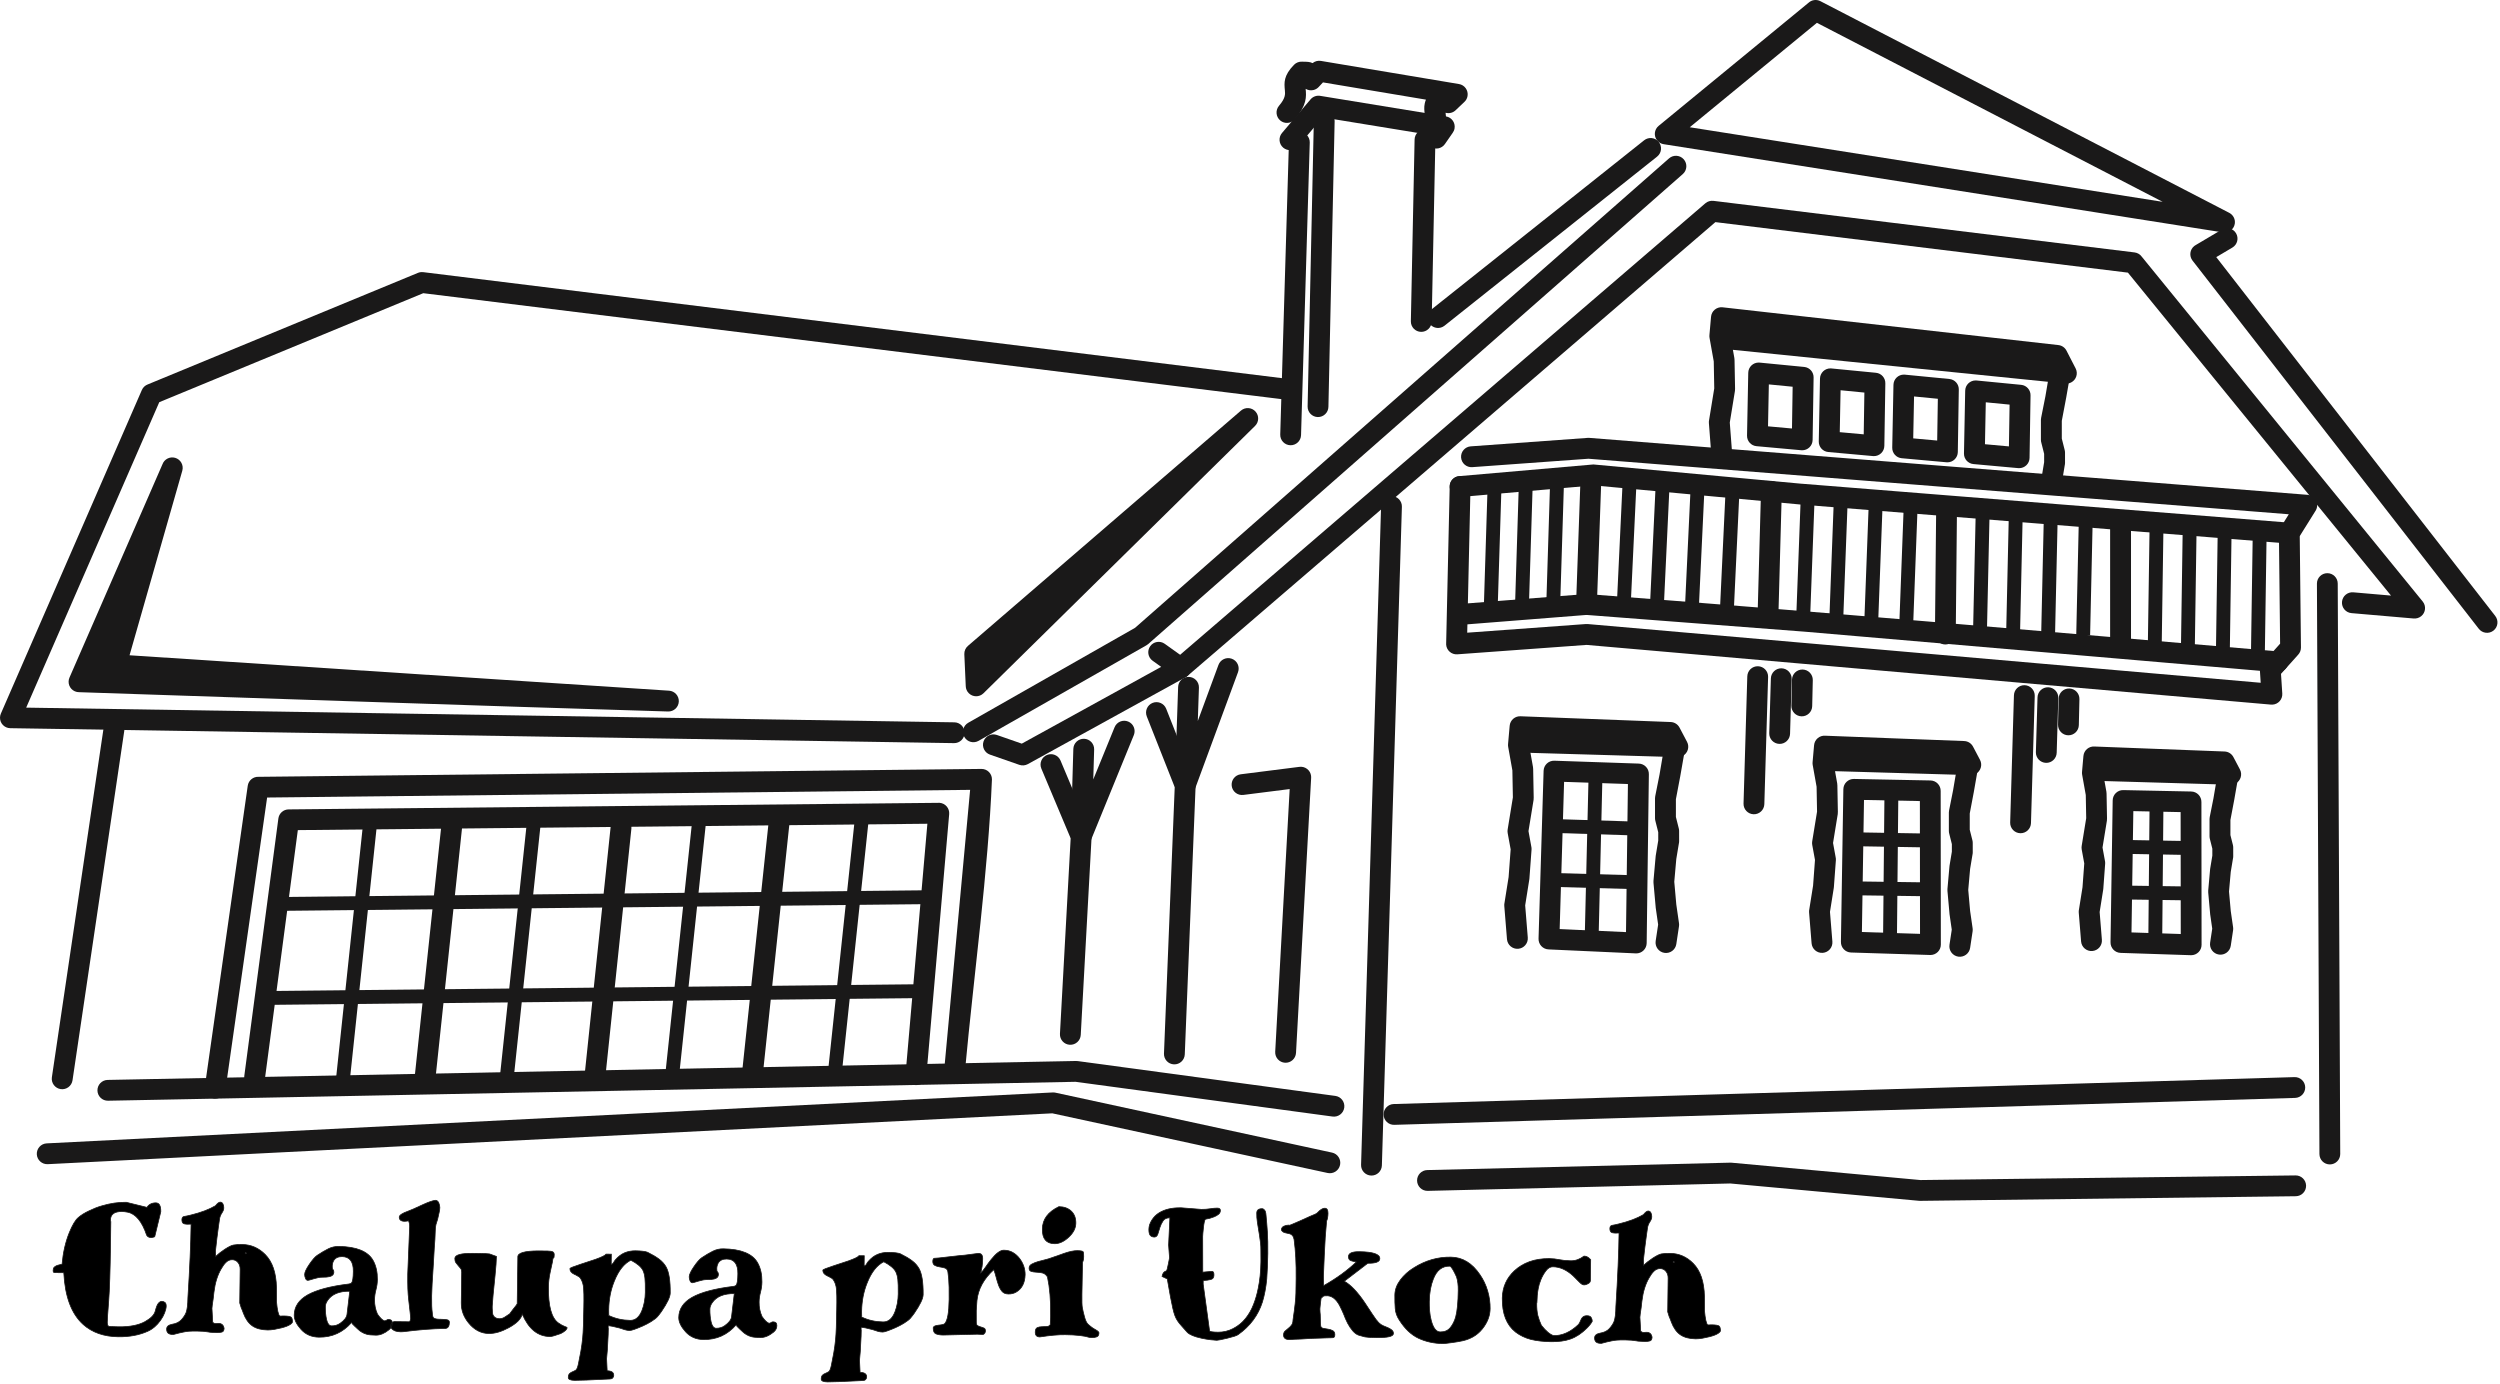 <svg xmlns="http://www.w3.org/2000/svg" xmlns:xlink="http://www.w3.org/1999/xlink" width="701px" height="388px" viewBox="0 0 701 388"><title>logo_chalupa_pri_ukoch</title><g id="Page-1" stroke="none" stroke-width="1" fill="none" fill-rule="evenodd"><g id="logo_chalupa_pri_ukoch" transform="translate(-0, 0)"><path d="M30.736,371.954 L33.272,372.039 C36.378,372.075 38.857,371.59 40.692,370.575 C42.329,369.654 43.275,368.676 43.532,367.633 C43.823,366.497 44.122,365.748 44.443,365.404 C44.756,365.061 45.067,364.891 45.378,364.893 C45.688,364.903 45.973,365 46.23,365.191 C46.488,365.383 46.606,365.737 46.603,366.238 C46.6,366.738 46.45,367.358 46.16,368.116 C45.88,368.839 45.487,369.544 45,370.222 C43.981,371.657 42.793,372.676 41.435,373.28 C39.073,374.353 36.308,374.871 33.134,374.834 C29.131,374.774 25.868,373.632 23.345,371.391 C20.033,368.411 18.217,363.568 17.888,356.871 L15.299,356.837 C15.023,356.836 14.887,356.636 14.898,356.248 C14.9,355.86 14.988,355.576 15.162,355.378 C15.344,355.19 15.553,355.036 15.795,354.934 C16.037,354.823 16.305,354.739 16.599,354.671 C16.892,354.613 17.16,354.545 17.402,354.486 C17.69,351.218 18.364,348.263 19.433,345.63 C20.292,343.521 21.129,342.111 21.953,341.409 C22.768,340.706 23.773,340.083 24.949,339.538 C26.101,338.967 27.294,338.491 28.547,338.128 C30.899,337.426 33.178,337.087 35.387,337.118 L41.219,338.552 C41.437,338.174 41.758,337.865 42.191,337.626 C42.624,337.387 43.134,337.27 43.72,337.282 C44.652,337.296 45.113,338.119 45.086,339.749 L43.394,346.728 C43.394,346.796 43.1,346.898 42.504,347.032 C41.814,347.019 41.358,346.792 41.119,346.334 C39.823,342.486 38.042,340.335 35.766,339.89 C35.181,339.783 34.663,339.719 34.215,339.716 C32.075,339.686 31.001,340.473 30.973,342.077 C30.972,342.284 30.988,342.457 31.022,342.595 L31.075,342.441 L31.06,343.372 L30.992,348.755 C30.893,356.347 30.713,361.721 30.469,364.878 C30.217,368.025 30.092,369.992 30.079,370.777 C30.074,371.553 30.287,371.943 30.736,371.954" id="Fill-1" fill="#000000"></path><path d="M61.318,371.083 C62.129,371.097 62.635,371.531 62.837,372.404 C62.825,373.025 62.633,373.386 62.235,373.505 C61.846,373.623 61.371,373.672 60.802,373.668 C60.241,373.656 59.792,373.636 59.473,373.599 C59.085,373.597 58.732,373.552 58.413,373.481 C57.586,373.329 56.594,373.245 55.438,373.238 C54.282,373.222 53.454,373.234 52.953,373.283 C52.452,373.323 51.977,373.398 51.528,373.49 C51.079,373.59 50.629,373.691 50.18,373.783 L48.668,374.179 L48.357,374.178 C47.253,374.162 46.713,373.658 46.727,372.658 C46.732,371.967 47.243,371.53 48.246,371.33 C49.386,371.156 50.259,370.73 50.876,370.052 C51.485,369.366 51.92,368.712 52.165,368.093 C52.49,367.267 52.662,365.844 52.692,363.843 C53.218,355.537 53.511,348.671 53.58,343.236 L52.492,343.272 C51.974,343.261 51.604,343.181 51.364,343.006 C51.123,342.841 51.004,342.495 51.007,341.969 C51.02,341.434 51.246,341.142 51.695,341.085 C52.144,341.018 52.749,340.893 53.518,340.699 C56.343,340.009 58.644,339.143 60.419,338.093 C60.967,337.415 61.409,337.073 61.745,337.075 C62.09,337.085 62.348,337.251 62.51,337.58 C62.68,337.909 62.764,338.28 62.753,338.694 C62.751,339.109 62.575,339.573 62.236,340.089 C61.887,340.596 61.668,341.147 61.569,341.733 C61.48,342.319 61.362,343.112 61.227,344.129 C61.083,345.138 60.956,346.129 60.837,347.086 C60.564,349.353 60.428,350.569 60.418,350.733 C60.417,350.897 60.424,351.173 60.439,351.553 C60.454,351.932 60.452,352.191 60.451,352.329 C61.093,351.703 61.943,351.036 62.992,350.335 C64.048,349.643 64.853,349.233 65.424,349.116 C65.985,348.999 66.822,348.952 67.909,348.959 C70.394,348.992 72.536,349.928 74.354,351.76 C76.378,353.8 77.437,356.887 77.524,361.029 C77.542,362.142 77.553,363.22 77.538,364.256 L77.525,364.928 C77.734,367.354 78.045,368.719 78.457,369.032 L79.544,368.996 C80.614,369.011 81.295,369.11 81.587,369.311 C81.88,369.502 82.015,369.978 82.01,370.737 C81.582,371.562 79.913,372.225 77.002,372.742 C76.251,372.867 75.612,372.932 75.086,372.928 C73.282,372.9 71.844,372.52 70.77,371.78 C69.705,371.04 68.858,369.853 68.247,368.227 L67.984,367.501 C67.848,367.224 67.728,366.939 67.627,366.662 L67.373,365.832 C67.271,365.59 67.22,365.434 67.221,365.365 L67.34,355.944 C67.353,355.15 67.15,354.502 66.73,353.999 C66.319,353.488 65.778,353.234 65.131,353.221 C64.475,353.217 63.895,353.446 63.401,353.927 C62.897,354.398 62.445,355.016 62.026,355.773 C60.979,357.552 60.31,359.714 60.001,362.266 L59.773,364.231 C59.549,365.68 59.439,366.559 59.429,366.87 L59.646,370.753 C59.852,370.996 60.11,371.119 60.42,371.129 L61.318,371.083 Z M69.05,351.408 C69.051,351.304 69.017,351.252 68.948,351.252 C68.801,351.251 68.732,351.285 68.731,351.354 C68.731,351.492 68.799,351.561 68.937,351.562 C69.015,351.563 69.05,351.511 69.05,351.408 L69.05,351.408 Z" id="Fill-3" fill="#000000"></path><path d="M99.07,356.486 C99.104,353.76 98.059,352.382 95.929,352.351 C94.799,352.344 94.003,352.727 93.54,353.518 C93.313,353.957 93.181,354.448 93.16,354.983 C93.131,355.517 93.198,355.855 93.37,355.994 C93.533,356.141 93.617,356.383 93.615,356.728 C93.603,357.35 93.212,357.753 92.443,357.955 C91.959,358.081 91.26,358.146 90.336,358.132 C89.707,358.128 88.921,358.269 87.978,358.566 C87.028,358.862 86.483,359.014 86.345,359.013 C86.034,359.011 85.794,358.811 85.65,358.431 C85.497,358.05 85.422,357.687 85.424,357.342 C85.436,356.747 85.865,355.809 86.727,354.546 C87.589,353.274 88.327,352.433 88.942,352.006 C90.069,351.254 91.099,350.648 92.034,350.179 C92.977,349.71 93.945,349.483 94.954,349.498 C99.975,349.564 103.203,350.887 104.636,353.475 C105.455,354.956 105.85,356.735 105.819,358.797 C105.814,359.729 105.678,360.677 105.422,361.642 C105.166,362.607 105.03,363.538 105.025,364.435 C105.007,365.884 105.275,367.232 105.845,368.487 C106.598,369.561 107.241,370.195 107.792,370.371 C107.999,370.372 108.198,370.313 108.389,370.176 C108.579,370.039 108.761,369.971 108.934,369.972 C109.658,369.986 110.019,370.342 110.006,371.049 C110.001,371.756 109.678,372.367 109.054,372.872 C107.796,373.891 106.586,374.393 105.412,374.377 C104.247,374.361 103.394,374.287 102.877,374.137 C102.351,373.995 101.887,373.803 101.483,373.55 C101.07,373.306 100.718,373.045 100.426,372.758 L99.577,371.977 L98.78,371.186 C98.661,370.944 98.592,370.823 98.575,370.823 C96.142,373.62 93.096,374.99 89.438,374.942 C87.377,374.92 85.699,374.185 84.405,372.754 C83.119,371.322 82.481,369.989 82.497,368.747 C82.529,366.401 83.774,364.519 86.251,363.102 C88.787,361.685 92.625,360.665 97.753,360.041 C98.142,360.01 98.427,359.899 98.592,359.693 C98.888,359.35 99.05,358.281 99.07,356.486 Z M91.867,364.621 C91.449,365.239 91.229,365.825 91.226,366.377 C91.209,367.688 91.322,368.897 91.574,370.003 C91.826,371.109 92.271,371.707 92.909,371.78 C93.849,371.794 94.662,371.566 95.346,371.087 C96.56,370.241 97.212,369.391 97.304,368.528 L98.069,362.062 C95.127,362.027 93.059,362.876 91.867,364.621 L91.867,364.621 Z" id="Fill-4" fill="#000000"></path><path d="M113.132,373.407 L112.355,373.445 C111.147,373.428 110.312,373.121 109.833,372.523 C109.627,372.298 109.525,372.055 109.535,371.788 C109.537,371.46 109.66,371.159 109.903,370.902 C110.12,370.679 110.345,370.577 110.587,370.578 L114.779,370.63 C114.849,370.63 114.927,370.519 115.014,370.278 C115.102,370.037 115.147,369.856 115.147,369.735 C115.148,369.623 115.14,369.424 115.108,369.148 C115.075,368.872 115.042,368.561 115.019,368.224 C114.921,367.257 114.774,365.954 114.577,364.313 C114.371,362.664 114.291,360.299 114.328,357.211 L114.867,343.962 C114.88,343.375 114.78,342.831 114.584,342.312 C114.057,342.404 113.678,342.453 113.436,342.451 C112.435,342.437 111.946,342.037 111.951,341.252 C111.997,340.726 112.812,340.187 114.411,339.619 L115.968,338.982 L118.624,337.765 C120.087,337.092 121.228,336.694 122.057,336.561 C122.506,336.564 122.832,336.816 123.036,337.3 C123.232,337.793 123.332,338.225 123.33,338.613 C123.319,338.993 123.256,339.476 123.114,340.07 C122.981,340.656 122.848,341.251 122.715,341.836 L122.248,343.335 C122.116,343.783 122.042,344.55 122.027,345.646 C122.011,346.741 121.933,348.13 121.785,349.811 C121.714,351.485 121.618,353.115 121.505,354.684 C121.211,358.962 121.054,361.86 121.037,363.369 C121.006,365.492 121.065,367.088 121.222,368.151 C121.252,368.971 121.396,369.455 121.645,369.594 C121.963,369.803 122.532,369.91 123.351,369.924 L123.671,369.926 C124.274,369.938 124.818,369.976 125.3,370.048 C125.774,370.129 126.014,370.372 126.012,370.778 C125.997,371.821 125.639,372.397 124.948,372.496 C121.255,372.56 117.319,372.863 113.132,373.407" id="Fill-5" fill="#000000"></path><path d="M154.174,374.766 C150.793,374.719 148.208,372.615 146.44,368.454 C146.147,369.798 144.879,371.067 142.654,372.287 C140.611,373.396 138.736,373.945 137.045,373.917 C134.871,373.887 132.987,372.9 131.395,370.949 C129.999,369.232 129.311,367.364 129.342,365.328 L129.455,356.683 C129.458,356.27 129.366,355.932 129.16,355.672 C128.955,355.404 128.732,355.144 128.492,354.883 C128.26,354.623 128.038,354.345 127.833,354.051 C127.628,353.747 127.535,353.359 127.538,352.875 C127.553,351.875 129.247,351.402 132.629,351.44 L134.647,351.47 C135.924,351.487 136.804,351.535 137.287,351.607 L139.198,352.31 C139.181,353.552 139.049,355.346 138.811,357.682 C138.343,362.166 138.075,365.011 138.024,366.219 L138.021,366.788 C138.04,367.789 138.123,368.445 138.25,368.757 C138.591,369.415 139.176,369.755 140.004,369.769 C140.591,369.772 141.127,369.603 141.612,369.269 L142.92,368.406 C142.99,368.303 143.251,367.943 143.712,367.333 C144.581,366.268 145.025,365.675 145.026,365.537 L145.202,352.39 C145.209,351.32 147.119,350.771 150.915,350.752 L153.555,350.785 C154.28,350.798 154.771,350.879 155.029,351.036 C155.287,351.201 155.406,351.461 155.404,351.823 C155.402,352.186 155.383,352.427 155.348,352.548 C155.312,352.668 155.217,352.763 155.061,352.831 C154.962,353.581 154.828,354.287 154.66,354.942 L154.26,356.803 C153.958,358.182 153.803,359.544 153.786,360.89 C153.718,366.239 154.646,369.592 156.571,370.967 C157.232,371.42 157.808,371.743 158.29,371.918 C158.781,372.102 159.021,372.208 159.021,372.242 C159.01,372.759 158.42,373.317 157.234,373.93 C155.677,374.49 154.692,374.769 154.278,374.766 C154.278,374.766 154.261,374.766 154.226,374.766 L154.174,374.766 Z" id="Fill-6" fill="#000000"></path><path d="M171.045,386.665 C165.626,386.942 162.32,387.068 161.13,387.052 C159.939,387.036 159.345,386.765 159.348,386.247 C159.361,385.73 159.484,385.359 159.727,385.136 C159.97,384.922 160.247,384.751 160.567,384.633 C160.878,384.505 161.172,384.36 161.45,384.189 C161.726,384.019 161.98,383.425 162.194,382.4 C162.416,381.383 162.639,380.228 162.863,378.944 C163.086,377.669 163.258,376.401 163.378,375.151 C163.543,373.487 163.648,370.623 163.699,366.56 L163.727,364.679 C163.743,363.54 163.716,362.392 163.637,361.244 C163.566,360.096 163.262,359.137 162.723,358.366 C162.552,358.123 162.294,357.923 161.95,357.783 C161.675,357.609 161.374,357.443 161.03,357.302 C160.204,356.909 159.793,356.389 159.806,355.725 C159.807,355.552 160.81,355.144 162.825,354.492 C164.83,353.849 166.222,353.392 166.983,353.12 C168.756,352.484 169.742,351.999 169.951,351.655 L171.418,351.673 L171.383,354.58 C171.703,354.444 171.92,354.273 172.033,354.049 C172.138,353.825 172.303,353.576 172.521,353.302 C173.347,352.34 174.231,351.673 175.165,351.282 C176.09,350.899 177.093,350.716 178.162,350.722 C179.827,350.75 180.966,350.887 181.551,351.132 C182.866,351.778 183.941,352.415 184.791,353.05 C185.633,353.676 186.293,354.414 186.771,355.254 C187.59,356.717 187.972,359.161 187.933,362.586 C187.917,363.656 187.087,365.376 185.459,367.764 C185.068,368.314 184.702,368.778 184.363,369.173 C184.024,369.567 183.452,370.013 182.647,370.517 C181.841,371.02 181.01,371.464 180.171,371.83 C178.242,372.664 177.048,373.079 176.583,373.067 C176.117,373.064 175.66,372.992 175.195,372.852 C174.739,372.676 174.256,372.518 173.74,372.377 C172.069,371.943 171.035,371.73 170.621,371.719 C170.595,371.719 170.564,372.538 170.536,374.186 C170.385,377.636 170.233,379.904 170.088,380.99 L170.249,384.373 C171.491,384.39 172.101,384.825 172.096,385.679 C172.094,385.938 171.989,386.162 171.798,386.367 C171.607,386.573 171.356,386.667 171.045,386.665 Z M170.656,368.846 C172.496,369.737 174.504,370.199 176.678,370.229 C176.713,370.23 176.73,370.23 176.73,370.23 C178.188,370.247 179.289,369.305 180.026,367.411 C180.613,365.897 180.917,364.216 180.946,362.361 C180.966,360.515 180.931,359.169 180.833,358.34 C180.743,357.511 180.558,356.794 180.276,356.205 C179.791,355.227 178.666,354.28 176.895,353.355 C174.991,354.301 173.443,356.249 172.26,359.21 C171.244,361.688 170.718,364.386 170.683,367.293 C170.671,367.845 170.677,368.182 170.693,368.303 C170.71,368.423 170.718,368.527 170.718,368.613 C170.717,368.699 170.7,368.743 170.682,368.743 C170.665,368.743 170.656,368.76 170.656,368.794 L170.656,368.846 Z" id="Fill-7" fill="#000000"></path><path d="M206.896,357.156 C206.931,354.43 205.886,353.052 203.755,353.021 C202.625,353.014 201.829,353.397 201.367,354.188 C201.14,354.627 201.007,355.118 200.987,355.653 C200.958,356.187 201.025,356.524 201.196,356.664 C201.359,356.811 201.444,357.053 201.442,357.398 C201.429,358.019 201.039,358.422 200.27,358.625 C199.786,358.751 199.086,358.816 198.163,358.801 C197.533,358.797 196.747,358.939 195.805,359.236 C194.854,359.532 194.31,359.684 194.172,359.683 C193.861,359.681 193.621,359.481 193.476,359.1 C193.323,358.719 193.248,358.357 193.251,358.012 C193.263,357.416 193.691,356.479 194.553,355.216 C195.415,353.944 196.154,353.103 196.769,352.675 C197.895,351.923 198.926,351.317 199.861,350.849 C200.804,350.38 201.772,350.153 202.781,350.168 C207.802,350.233 211.029,351.556 212.463,354.145 C213.282,355.625 213.676,357.405 213.646,359.467 C213.64,360.399 213.505,361.347 213.249,362.312 C212.993,363.277 212.857,364.208 212.852,365.105 C212.834,366.554 213.102,367.902 213.672,369.156 C214.425,370.231 215.068,370.865 215.619,371.041 C215.826,371.042 216.025,370.983 216.215,370.846 C216.406,370.709 216.588,370.641 216.76,370.642 C217.485,370.655 217.845,371.011 217.832,371.719 C217.828,372.426 217.505,373.037 216.88,373.542 C215.623,374.561 214.412,375.062 213.239,375.046 C212.074,375.031 211.22,374.956 210.704,374.806 C210.178,374.665 209.714,374.472 209.309,374.22 C208.897,373.976 208.545,373.714 208.253,373.428 L207.404,372.646 L206.607,371.856 C206.487,371.614 206.419,371.492 206.402,371.492 C203.969,374.29 200.923,375.66 197.265,375.612 C195.203,375.59 193.525,374.855 192.232,373.423 C190.946,371.992 190.307,370.659 190.324,369.417 C190.356,367.07 191.601,365.188 194.077,363.772 C196.614,362.355 200.451,361.335 205.58,360.711 C205.968,360.679 206.254,360.569 206.419,360.362 C206.714,360.019 206.876,358.951 206.896,357.156 Z M199.693,365.29 C199.275,365.909 199.056,366.494 199.053,367.047 C199.036,368.358 199.149,369.567 199.401,370.672 C199.653,371.778 200.098,372.377 200.736,372.45 C201.676,372.464 202.488,372.236 203.173,371.757 C204.386,370.91 205.039,370.06 205.13,369.198 L205.895,362.732 C202.954,362.696 200.886,363.546 199.693,365.29 L199.693,365.29 Z" id="Fill-8" fill="#000000"></path><path d="M241.964,387.105 C236.544,387.382 233.239,387.508 232.048,387.493 C230.857,387.476 230.264,387.205 230.267,386.688 C230.279,386.17 230.402,385.8 230.645,385.577 C230.888,385.363 231.165,385.192 231.485,385.073 C231.796,384.946 232.091,384.801 232.368,384.63 C232.645,384.459 232.899,383.865 233.112,382.84 C233.334,381.824 233.557,380.668 233.781,379.384 C234.004,378.109 234.176,376.842 234.296,375.591 C234.462,373.927 234.566,371.064 234.617,367 L234.646,365.119 C234.662,363.981 234.634,362.833 234.555,361.685 C234.484,360.537 234.18,359.578 233.641,358.806 C233.47,358.564 233.213,358.363 232.868,358.223 C232.593,358.049 232.292,357.883 231.948,357.743 C231.122,357.35 230.711,356.829 230.724,356.165 C230.725,355.993 231.728,355.585 233.743,354.933 C235.748,354.29 237.141,353.832 237.901,353.561 C239.674,352.925 240.661,352.439 240.87,352.095 L242.336,352.113 L242.301,355.021 C242.621,354.884 242.838,354.713 242.952,354.49 C243.056,354.266 243.222,354.017 243.439,353.742 C244.265,352.781 245.149,352.113 246.083,351.722 C247.009,351.34 248.011,351.156 249.081,351.163 C250.746,351.19 251.884,351.327 252.469,351.572 C253.785,352.219 254.86,352.855 255.71,353.49 C256.551,354.117 257.211,354.854 257.689,355.694 C258.508,357.158 258.89,359.601 258.851,363.026 C258.836,364.096 258.006,365.817 256.377,368.205 C255.986,368.755 255.62,369.218 255.282,369.613 C254.943,370.008 254.37,370.453 253.565,370.957 C252.759,371.461 251.928,371.905 251.089,372.271 C249.16,373.104 247.967,373.519 247.501,373.508 C247.035,373.505 246.578,373.433 246.113,373.292 C245.657,373.117 245.175,372.958 244.658,372.817 C242.987,372.384 241.953,372.171 241.539,372.159 C241.513,372.159 241.482,372.979 241.455,374.626 C241.304,378.077 241.152,380.345 241.007,381.431 L241.167,384.814 C242.409,384.831 243.019,385.266 243.014,386.12 C243.012,386.379 242.907,386.602 242.716,386.808 C242.525,387.014 242.274,387.107 241.964,387.105 Z M241.574,369.286 C243.415,370.178 245.422,370.639 247.596,370.67 C247.631,370.67 247.648,370.67 247.648,370.67 C249.106,370.688 250.208,369.745 250.944,367.852 C251.532,366.337 251.835,364.657 251.864,362.802 C251.884,360.956 251.85,359.61 251.751,358.781 C251.661,357.952 251.476,357.234 251.195,356.646 C250.709,355.668 249.585,354.721 247.813,353.795 C245.909,354.741 244.362,356.69 243.178,359.651 C242.162,362.129 241.636,364.826 241.601,367.734 C241.589,368.286 241.595,368.622 241.612,368.743 C241.628,368.864 241.637,368.968 241.636,369.054 C241.635,369.14 241.618,369.183 241.601,369.183 C241.583,369.183 241.575,369.2 241.574,369.235 L241.574,369.286 Z" id="Fill-9" fill="#000000"></path><path d="M274.028,374.113 L264.441,374.347 C263.647,374.342 262.983,374.225 262.459,374.015 C261.925,373.796 261.661,373.242 261.675,372.345 C261.712,371.931 262.188,371.684 263.086,371.586 C264.088,371.497 264.692,371.354 264.901,371.149 C265.674,370.325 266.085,368.058 266.134,364.331 C266.167,361.743 266.119,359.828 266.005,358.585 C265.884,357.332 265.81,356.659 265.776,356.556 C265.65,356.002 265.359,355.664 264.903,355.541 C264.446,355.408 263.972,355.311 263.464,355.23 C262.955,355.157 262.507,355.017 262.129,354.816 C261.742,354.606 261.555,354.243 261.558,353.725 C261.561,353.199 261.692,352.898 261.934,352.83 C262.616,352.809 263.773,352.695 265.396,352.489 L269.221,352.056 C270.11,352.001 270.939,351.912 271.699,351.795 C273.314,351.555 274.203,351.44 274.376,351.441 C275.17,351.454 275.563,351.957 275.548,352.967 C275.521,354.554 275.314,355.899 274.928,356.992 C275.379,356.607 275.848,356.057 276.345,355.318 C276.832,354.588 277.363,353.875 277.929,353.163 C279.328,351.411 280.516,350.538 281.482,350.553 C282.448,350.568 283.292,350.78 284.006,351.207 C284.728,351.635 285.346,352.173 285.851,352.841 C286.938,354.262 287.471,355.81 287.444,357.467 C287.378,359.778 286.514,361.404 284.843,362.351 C284.219,362.683 283.52,362.852 282.743,362.839 C281.966,362.825 281.373,362.58 280.962,362.094 C280.559,361.6 280.226,361.011 279.981,360.319 C279.726,359.627 279.506,358.884 279.312,358.106 C279.11,357.329 278.899,356.628 278.661,356.006 C275.833,358.585 274.262,361.483 273.94,364.69 C273.865,365.622 273.799,366.553 273.75,367.485 L273.755,370.85 C273.752,371.298 273.88,371.592 274.146,371.732 C274.404,371.88 274.706,371.994 275.033,372.083 C275.369,372.171 275.661,372.276 275.928,372.407 C276.195,372.53 276.322,372.798 276.311,373.212 C276.309,373.626 276.1,373.953 275.684,374.192 L274.028,374.113 Z" id="Fill-10" fill="#000000"></path><path d="M298.668,374.249 C296.839,374.22 294.465,374.429 291.563,374.877 C290.701,374.863 290.272,374.412 290.286,373.515 C290.299,372.859 290.483,372.446 290.846,372.276 C291.21,372.114 291.633,372.022 292.116,372.016 C292.6,372.002 293.074,371.979 293.54,371.956 C294.006,371.924 294.335,371.737 294.51,371.393 L294.513,370.875 L294.592,369.271 L294.595,368.753 C294.647,364.612 294.35,361.038 293.704,358.032 C293.294,357.399 292.805,357.034 292.219,356.918 C291.633,356.811 291.072,356.738 290.538,356.718 C290.003,356.698 289.537,356.617 289.141,356.494 C288.745,356.37 288.549,356.059 288.56,355.575 C288.563,355.092 288.816,354.723 289.326,354.45 C289.828,354.177 290.417,353.948 291.091,353.745 C291.765,353.551 292.422,353.382 293.07,353.231 C293.709,353.088 294.426,352.859 295.222,352.563 L298.499,351.409 C299.926,350.918 301.118,350.675 302.085,350.681 C303.051,350.696 303.593,350.803 303.713,350.993 C303.824,351.184 303.882,351.624 303.869,352.314 C303.865,353.004 303.749,353.556 303.54,353.969 L303.372,362.915 C303.343,364.813 303.378,366.046 303.478,366.6 C303.603,367.325 303.813,368.206 304.091,369.243 C304.37,370.28 304.711,370.99 305.122,371.355 C305.534,371.72 305.955,372.068 306.401,372.381 L307.639,373.122 C307.974,373.366 308.146,373.574 308.145,373.747 C308.141,374.333 307.923,374.703 307.508,374.856 C307.093,375.008 306.626,375.074 306.109,375.071 L305.488,375.007 C304.042,374.541 301.774,374.285 298.668,374.249 Z M295.686,348.735 C293.374,348.703 292.235,347.333 292.278,344.624 C292.312,341.915 293.852,339.828 296.916,338.346 C298.365,338.363 299.518,338.785 300.393,339.61 C301.259,340.435 301.684,341.551 301.666,342.965 C301.649,344.38 300.976,345.696 299.649,346.921 C298.321,348.147 296.997,348.751 295.686,348.735 L295.686,348.735 Z" id="Fill-11" fill="#000000"></path><path d="M353.908,338.916 C354.149,338.925 354.372,339.056 354.595,339.325 C354.818,339.594 354.953,340.07 354.992,340.734 C355.04,341.399 355.104,342.15 355.194,342.978 L355.369,345.369 C355.487,347.139 355.526,349.176 355.495,351.47 C355.471,353.774 355.37,356.154 355.2,358.612 C354.961,361.061 354.55,363.224 353.978,365.084 C352.79,368.804 350.51,371.861 347.148,374.239 C346.758,374.513 345.747,374.843 344.114,375.238 C342.472,375.625 341.495,375.826 341.185,375.816 C340.874,375.814 340.305,375.767 339.478,375.667 C338.65,375.567 337.805,375.432 336.944,375.245 C334.876,374.801 333.516,374.232 332.865,373.529 L331.28,371.742 C330.834,371.256 330.475,370.788 330.184,370.355 C329.893,369.913 329.646,369.437 329.451,368.918 C329.247,368.39 329.053,367.699 328.852,366.826 C328.524,365.444 328.006,362.697 327.306,358.611 L325.835,357.912 C325.942,357.429 326.082,357.077 326.256,356.853 C326.43,356.63 326.716,356.451 327.131,356.315 C327.236,356.074 327.395,355.428 327.609,354.377 C327.831,353.326 327.938,352.766 327.938,352.697 L327.676,349.106 L328.034,341.472 C327.154,341.467 326.522,341.739 326.139,342.306 C325.756,342.873 325.459,343.484 325.248,344.138 L324.667,345.998 C324.473,346.593 324.135,346.875 323.661,346.872 C323.177,346.869 322.807,346.703 322.533,346.391 C322.259,346.078 322.133,345.5 322.147,344.671 C322.152,343.843 322.425,342.999 322.965,342.14 C323.497,341.289 324.191,340.594 325.04,340.065 C326.625,339.1 328.612,338.638 330.985,338.67 C331.097,338.67 331.183,338.671 331.252,338.671 L336.866,339.111 C337.729,339.117 338.549,339.062 339.326,338.937 C340.103,338.804 340.777,338.748 341.346,338.751 C341.916,338.763 342.199,338.981 342.196,339.412 C342.194,339.844 342.019,340.205 341.672,340.487 C341.325,340.761 340.918,341 340.434,341.196 C339.647,341.519 338.826,341.747 337.971,341.871 C337.762,342.145 337.584,342.921 337.447,344.197 C337.31,345.473 337.236,346.309 337.233,346.689 L337.257,356.715 L339.838,356.489 C340.218,356.491 340.406,356.838 340.393,357.537 C340.389,358.227 340.067,358.648 339.453,358.79 C338.831,358.942 338.14,359.024 337.381,359.054 L337.366,360.037 L339.157,373.154 C339.19,373.396 339.966,373.521 341.501,373.548 C343.028,373.566 344.471,373.222 345.821,372.514 C347.172,371.806 348.316,370.873 349.238,369.722 C350.169,368.581 350.918,367.265 351.489,365.785 C352.058,364.339 352.49,362.849 352.785,361.332 C353.256,359.127 353.513,356.635 353.556,353.865 C353.557,353.693 353.558,353.503 353.559,353.296 L353.543,350.432 C353.558,349.362 353.428,348.015 353.162,346.408 C352.887,344.793 352.688,343.55 352.564,342.695 C352.431,341.831 352.376,340.985 352.39,340.149 C352.395,339.312 352.907,338.909 353.908,338.916" id="Fill-12" fill="#000000"></path><path d="M390.712,373.932 C390.707,374.725 389.117,375.104 385.942,375.058 C384.26,375.039 383.182,374.972 382.717,374.866 C382.251,374.75 381.717,374.609 381.097,374.424 C380.477,374.247 379.893,373.83 379.328,373.188 C378.771,372.537 378.284,371.809 377.857,370.996 C377.44,370.174 377.065,369.317 376.734,368.418 C376.36,367.544 375.977,366.73 375.576,365.969 C374.629,364.263 373.504,363.385 372.202,363.334 C371.615,363.33 371.253,363.354 371.114,363.422 L370.429,364.039 C370.356,364.591 370.302,365.039 370.265,365.384 C370.229,365.72 370.192,366.048 370.156,366.358 C370.119,366.668 370.1,366.893 370.1,367.031 C370.099,367.169 370.114,367.479 370.137,367.962 C370.203,368.412 370.226,368.895 370.223,369.413 C370.233,370.629 370.271,371.441 370.337,371.855 C370.43,372.201 370.687,372.409 371.101,372.481 L372.446,372.705 C372.928,372.786 373.359,372.926 373.737,373.136 C374.115,373.354 374.294,373.735 374.291,374.287 C374.279,374.839 374.053,375.114 373.604,375.102 C373.328,375.101 372.879,375.115 372.258,375.137 C371.637,375.168 370.929,375.189 370.135,375.21 C369.341,375.24 368.513,375.26 367.641,375.289 L365.035,375.454 C364.232,375.484 363.524,375.505 362.911,375.536 C362.299,375.558 361.833,375.59 361.53,375.622 C360.435,375.607 359.894,375.164 359.908,374.301 C359.911,373.853 360.051,373.5 360.329,373.251 C360.607,372.994 360.901,372.737 361.231,372.48 C361.56,372.223 361.856,371.932 362.134,371.58 C362.412,371.236 362.553,370.737 362.566,370.073 C363.088,366.573 363.354,364.073 363.372,362.571 L363.431,358.5 C363.483,354.401 363.29,350.742 362.861,347.539 C362.703,346.597 362.215,346.05 361.396,345.899 C361.051,345.828 360.698,345.748 360.328,345.659 C359.948,345.579 359.631,345.362 359.357,345.006 L359.315,344.816 C359.318,344.376 359.544,344.05 359.994,343.828 C360.435,343.615 360.885,343.514 361.333,343.517 L361.635,343.571 C362.154,343.376 363.062,342.984 364.368,342.414 L367.362,341.061 C368.063,340.755 368.521,340.568 368.729,340.483 C368.936,340.398 369.144,340.27 369.361,340.107 L369.994,339.49 C370.576,339.01 371.069,338.781 371.474,338.783 C372.078,338.795 372.378,339.263 372.372,340.195 C372.357,341.127 372.223,341.851 371.979,342.367 C371.702,345.152 371.484,348.377 371.332,352.035 C371.179,355.692 371.107,357.589 371.098,357.727 L371.094,358.349 L371.127,360.006 L371.115,360.523 C374.665,358.535 377.733,356.311 380.319,353.868 C379.837,353.787 379.345,353.672 378.846,353.505 C378.346,353.346 378.099,352.957 378.111,352.335 C378.126,351.404 379.147,350.944 381.183,350.974 C385.013,351.024 386.916,351.674 386.899,352.916 C386.894,353.814 385.761,354.247 383.518,354.216 L376.929,359.256 C378.709,360.242 380.621,362.239 382.647,365.228 L384.887,368.624 C385.596,369.707 386.161,370.452 386.59,370.878 C387.018,371.295 387.439,371.582 387.87,371.748 C388.3,371.906 388.73,372.081 389.16,372.283 C389.591,372.475 389.96,372.693 390.261,372.945 C390.57,373.189 390.723,373.517 390.712,373.932" id="Fill-13" fill="#000000"></path><path d="M392.349,370.111 C391.682,369.106 391.309,368.042 391.221,366.937 C391.133,365.832 391.098,364.555 391.115,363.106 C391.133,361.657 391.651,360.262 392.652,358.905 C393.661,357.557 394.927,356.409 396.478,355.469 C399.7,353.436 403.149,352.448 406.824,352.496 C410.068,352.534 412.784,354.182 414.972,357.422 C415.93,358.808 416.654,360.331 417.135,361.974 C417.626,363.625 417.857,365.291 417.829,366.982 C417.81,368.673 417.265,370.309 416.194,371.881 C414.774,374.003 412.773,375.354 410.181,375.942 C409.343,376.135 408.272,376.318 406.959,376.491 C405.647,376.664 404.87,376.754 404.628,376.744 C402.118,376.712 399.834,376.214 397.778,375.261 C395.722,374.299 393.913,372.588 392.349,370.111 Z M400.776,364.995 C400.762,365.789 400.791,366.652 400.872,367.584 C400.943,368.517 401.093,369.415 401.329,370.287 C401.894,372.396 402.725,373.462 403.838,373.478 C405.054,373.494 405.997,373.086 406.667,372.271 C407.336,371.446 407.842,370.457 408.169,369.286 C408.601,367.701 408.85,365.227 408.888,361.845 C408.914,360.395 408.75,359.126 408.42,358.054 C407.612,356.254 406.996,355.241 406.583,355.032 C406.549,355.032 406.515,355.031 406.48,355.031 C404.358,355 402.832,356.207 401.902,358.644 C401.184,360.425 400.808,362.545 400.776,364.995 L400.776,364.995 Z" id="Fill-14" fill="#000000"></path><path d="M444.167,352.211 C444.615,352.213 445.037,352.363 445.432,352.667 C445.827,352.963 446.025,353.128 446.024,353.163 L445.945,359.064 C445.943,359.409 445.725,359.701 445.309,359.94 C444.894,360.17 444.505,360.289 444.143,360.286 C443.78,360.284 443.351,360.014 442.853,359.493 C442.365,358.973 441.773,358.382 441.096,357.731 C439.285,356.072 437.401,355.223 435.434,355.202 C434.709,355.189 434.051,355.565 433.477,356.329 C432.894,357.093 432.432,357.91 432.073,358.779 C431.714,359.648 431.458,360.501 431.315,361.337 C431.092,362.526 430.972,363.82 430.954,365.217 C430.919,365.321 430.893,365.407 430.892,365.476 C430.876,366.77 430.981,367.909 431.216,368.894 C431.478,369.879 431.808,370.787 432.209,371.636 C433.502,373.257 434.643,374.222 435.642,374.512 C438.058,374.545 440.368,373.515 442.572,371.424 C442.78,371.184 442.938,370.925 443.043,370.65 C443.157,370.375 443.279,370.091 443.419,369.815 C443.742,369.231 444.227,368.932 444.882,368.927 C445.538,368.914 445.969,369.089 446.165,369.436 C446.37,369.791 446.471,370.136 446.469,370.482 C446.146,371.092 445.633,371.753 444.912,372.456 C444.192,373.168 443.463,373.767 442.71,374.272 C441.964,374.768 441.177,375.168 440.338,375.465 C438.851,375.991 437.046,376.238 434.924,376.217 C432.802,376.186 430.914,375.967 429.251,375.569 C427.631,375.136 426.212,374.454 425.01,373.54 C422.434,371.54 421.177,368.349 421.239,363.966 C421.309,360.93 422.438,358.392 424.616,356.352 C427.107,354.038 430.358,352.893 434.379,352.909 C435.414,352.924 436.37,353.025 437.241,353.212 C438.12,353.398 439.198,353.509 440.474,353.525 C441.751,353.542 442.988,353.101 444.167,352.211" id="Fill-15" fill="#000000"></path><path d="M461.721,373.57 C462.532,373.584 463.039,374.019 463.24,374.891 C463.228,375.512 463.035,375.873 462.638,375.992 C462.249,376.11 461.774,376.159 461.205,376.155 C460.644,376.143 460.195,376.123 459.876,376.087 C459.488,376.084 459.135,376.039 458.816,375.968 C457.989,375.816 456.997,375.732 455.841,375.725 C454.685,375.71 453.857,375.722 453.356,375.77 C452.855,375.81 452.38,375.885 451.931,375.977 C451.482,376.078 451.032,376.179 450.583,376.27 L449.071,376.667 L448.76,376.665 C447.656,376.649 447.115,376.145 447.13,375.145 C447.134,374.455 447.646,374.018 448.649,373.817 C449.788,373.643 450.662,373.217 451.279,372.539 C451.888,371.853 452.323,371.2 452.568,370.58 C452.893,369.754 453.065,368.331 453.095,366.33 C453.621,358.024 453.914,351.158 453.983,345.723 L452.895,345.76 C452.377,345.748 452.007,345.668 451.766,345.494 C451.526,345.328 451.407,344.983 451.411,344.456 C451.423,343.922 451.649,343.63 452.098,343.572 C452.547,343.506 453.152,343.38 453.921,343.186 C456.746,342.497 459.047,341.631 460.822,340.581 C461.37,339.902 461.812,339.56 462.148,339.562 C462.493,339.573 462.751,339.738 462.913,340.067 C463.083,340.396 463.168,340.767 463.156,341.182 C463.154,341.596 462.978,342.061 462.639,342.576 C462.29,343.083 462.071,343.634 461.972,344.22 C461.883,344.806 461.766,345.599 461.63,346.616 C461.485,347.625 461.359,348.616 461.241,349.573 C460.968,351.841 460.83,353.056 460.821,353.22 C460.82,353.384 460.827,353.66 460.842,354.04 C460.856,354.42 460.855,354.679 460.854,354.817 C461.496,354.191 462.346,353.523 463.395,352.822 C464.451,352.13 465.256,351.721 465.827,351.603 C466.388,351.486 467.225,351.44 468.312,351.446 C470.797,351.479 472.939,352.416 474.757,354.247 C476.781,356.287 477.84,359.374 477.926,363.516 C477.945,364.629 477.956,365.707 477.941,366.743 L477.928,367.416 C478.137,369.842 478.448,371.206 478.86,371.52 L479.947,371.483 C481.017,371.499 481.698,371.598 481.99,371.798 C482.283,371.99 482.418,372.465 482.413,373.224 C481.985,374.05 480.316,374.712 477.405,375.229 C476.654,375.354 476.015,375.419 475.488,375.416 C473.685,375.387 472.247,375.008 471.173,374.268 C470.108,373.528 469.261,372.34 468.65,370.714 L468.387,369.988 C468.251,369.711 468.132,369.426 468.03,369.149 L467.776,368.319 C467.674,368.077 467.623,367.921 467.624,367.852 L467.743,358.431 C467.756,357.638 467.553,356.989 467.133,356.486 C466.722,355.975 466.18,355.721 465.534,355.708 C464.878,355.704 464.299,355.934 463.804,356.414 C463.3,356.885 462.848,357.503 462.429,358.26 C461.382,360.04 460.713,362.201 460.404,364.753 L460.176,366.719 C459.952,368.167 459.842,369.046 459.832,369.357 L460.049,373.241 C460.255,373.483 460.513,373.606 460.824,373.616 L461.721,373.57 Z M469.453,353.895 C469.454,353.791 469.42,353.74 469.351,353.739 C469.204,353.738 469.135,353.772 469.134,353.841 C469.134,353.979 469.202,354.049 469.34,354.049 C469.418,354.05 469.452,353.999 469.453,353.895 L469.453,353.895 Z" id="Fill-16" fill="#000000"></path><path d="M30.736,371.954 L33.272,372.039 C36.378,372.075 38.857,371.59 40.692,370.575 C42.329,369.654 43.275,368.676 43.532,367.633 C43.823,366.497 44.122,365.748 44.443,365.404 C44.756,365.061 45.067,364.891 45.378,364.893 C45.688,364.903 45.973,365 46.23,365.191 C46.488,365.383 46.606,365.737 46.603,366.238 C46.6,366.738 46.45,367.358 46.16,368.116 C45.88,368.839 45.487,369.544 45,370.222 C43.981,371.657 42.793,372.676 41.435,373.28 C39.073,374.353 36.308,374.871 33.134,374.834 C29.131,374.774 25.868,373.632 23.345,371.391 C20.033,368.411 18.217,363.568 17.888,356.871 L15.299,356.837 C15.023,356.836 14.887,356.636 14.898,356.248 C14.9,355.86 14.988,355.576 15.162,355.378 C15.344,355.19 15.553,355.036 15.795,354.934 C16.037,354.823 16.305,354.739 16.599,354.671 C16.892,354.613 17.16,354.545 17.402,354.486 C17.69,351.218 18.364,348.263 19.433,345.63 C20.292,343.521 21.129,342.111 21.953,341.409 C22.768,340.706 23.773,340.083 24.949,339.538 C26.101,338.967 27.294,338.491 28.547,338.128 C30.899,337.426 33.178,337.087 35.387,337.118 L41.219,338.552 C41.437,338.174 41.758,337.865 42.191,337.626 C42.624,337.387 43.134,337.27 43.72,337.282 C44.652,337.296 45.113,338.119 45.086,339.749 L43.394,346.728 C43.394,346.796 43.1,346.898 42.504,347.032 C41.814,347.019 41.358,346.792 41.119,346.334 C39.823,342.486 38.042,340.335 35.766,339.89 C35.181,339.783 34.663,339.719 34.215,339.716 C32.075,339.686 31.001,340.473 30.973,342.077 C30.972,342.284 30.988,342.457 31.022,342.595 L31.075,342.441 L31.06,343.372 L30.992,348.755 C30.893,356.347 30.713,361.721 30.469,364.878 C30.217,368.025 30.092,369.992 30.079,370.777 C30.074,371.553 30.287,371.943 30.736,371.954 Z" id="Stroke-17" stroke="#1A1919" stroke-width="0.216"></path><path d="M61.318,371.083 C62.129,371.097 62.635,371.531 62.837,372.404 C62.825,373.025 62.633,373.386 62.235,373.505 C61.846,373.623 61.371,373.672 60.802,373.668 C60.241,373.656 59.792,373.636 59.473,373.599 C59.085,373.597 58.732,373.552 58.413,373.481 C57.586,373.329 56.594,373.245 55.438,373.238 C54.282,373.222 53.454,373.234 52.953,373.283 C52.452,373.323 51.977,373.398 51.528,373.49 C51.079,373.59 50.629,373.691 50.18,373.783 L48.668,374.179 L48.357,374.178 C47.253,374.162 46.713,373.658 46.727,372.658 C46.732,371.967 47.243,371.53 48.246,371.33 C49.386,371.156 50.259,370.73 50.876,370.052 C51.485,369.366 51.92,368.712 52.165,368.093 C52.49,367.267 52.662,365.844 52.692,363.843 C53.218,355.537 53.511,348.671 53.58,343.236 L52.492,343.272 C51.974,343.261 51.604,343.181 51.364,343.006 C51.123,342.841 51.004,342.495 51.007,341.969 C51.02,341.434 51.246,341.142 51.695,341.085 C52.144,341.018 52.749,340.893 53.518,340.699 C56.343,340.009 58.644,339.143 60.419,338.093 C60.967,337.415 61.409,337.073 61.745,337.075 C62.09,337.085 62.348,337.251 62.51,337.58 C62.68,337.909 62.764,338.28 62.753,338.694 C62.751,339.109 62.575,339.573 62.236,340.089 C61.887,340.596 61.668,341.147 61.569,341.733 C61.48,342.319 61.362,343.112 61.227,344.129 C61.083,345.138 60.956,346.129 60.837,347.086 C60.564,349.353 60.428,350.569 60.418,350.733 C60.417,350.897 60.424,351.173 60.439,351.553 C60.454,351.932 60.452,352.191 60.451,352.329 C61.093,351.703 61.943,351.036 62.992,350.335 C64.048,349.643 64.853,349.233 65.424,349.116 C65.985,348.999 66.822,348.952 67.909,348.959 C70.394,348.992 72.536,349.928 74.354,351.76 C76.378,353.8 77.437,356.887 77.524,361.029 C77.542,362.142 77.553,363.22 77.538,364.256 L77.525,364.928 C77.734,367.354 78.045,368.719 78.457,369.032 L79.544,368.996 C80.614,369.011 81.295,369.11 81.587,369.311 C81.88,369.502 82.015,369.978 82.01,370.737 C81.582,371.562 79.913,372.225 77.002,372.742 C76.251,372.867 75.612,372.932 75.086,372.928 C73.282,372.9 71.844,372.52 70.77,371.78 C69.705,371.04 68.858,369.853 68.247,368.227 L67.984,367.501 C67.848,367.224 67.728,366.939 67.627,366.662 L67.373,365.832 C67.271,365.59 67.22,365.434 67.221,365.365 L67.34,355.944 C67.353,355.15 67.15,354.502 66.73,353.999 C66.319,353.488 65.778,353.234 65.131,353.221 C64.475,353.217 63.895,353.446 63.401,353.927 C62.897,354.398 62.445,355.016 62.026,355.773 C60.979,357.552 60.31,359.714 60.001,362.266 L59.773,364.231 C59.549,365.68 59.439,366.559 59.429,366.87 L59.646,370.753 C59.852,370.996 60.11,371.119 60.42,371.129 L61.318,371.083 Z M69.05,351.408 C69.051,351.304 69.017,351.252 68.948,351.252 C68.801,351.251 68.732,351.285 68.731,351.354 C68.731,351.492 68.799,351.561 68.937,351.562 C69.015,351.563 69.05,351.511 69.05,351.408 Z" id="Stroke-18" stroke="#1A1919" stroke-width="0.216"></path><path d="M99.07,356.486 C99.104,353.76 98.059,352.382 95.929,352.351 C94.799,352.344 94.003,352.727 93.54,353.518 C93.313,353.957 93.181,354.448 93.16,354.983 C93.131,355.517 93.198,355.855 93.37,355.994 C93.533,356.141 93.617,356.383 93.615,356.728 C93.603,357.35 93.212,357.753 92.443,357.955 C91.959,358.081 91.26,358.146 90.336,358.132 C89.707,358.128 88.921,358.269 87.978,358.566 C87.028,358.862 86.483,359.014 86.345,359.013 C86.034,359.011 85.794,358.811 85.65,358.431 C85.497,358.05 85.422,357.687 85.424,357.342 C85.436,356.747 85.865,355.809 86.727,354.546 C87.589,353.274 88.327,352.433 88.942,352.006 C90.069,351.254 91.099,350.648 92.034,350.179 C92.977,349.71 93.945,349.483 94.954,349.498 C99.975,349.564 103.203,350.887 104.636,353.475 C105.455,354.956 105.85,356.735 105.819,358.797 C105.814,359.729 105.678,360.677 105.422,361.642 C105.166,362.607 105.03,363.538 105.025,364.435 C105.007,365.884 105.275,367.232 105.845,368.487 C106.598,369.561 107.241,370.195 107.792,370.371 C107.999,370.372 108.198,370.313 108.389,370.176 C108.579,370.039 108.761,369.971 108.934,369.972 C109.658,369.986 110.019,370.342 110.006,371.049 C110.001,371.756 109.678,372.367 109.054,372.872 C107.796,373.891 106.586,374.393 105.412,374.377 C104.247,374.361 103.394,374.287 102.877,374.137 C102.351,373.995 101.887,373.803 101.483,373.55 C101.07,373.306 100.718,373.045 100.426,372.758 L99.577,371.977 L98.78,371.186 C98.661,370.944 98.592,370.823 98.575,370.823 C96.142,373.62 93.096,374.99 89.438,374.942 C87.377,374.92 85.699,374.185 84.405,372.754 C83.119,371.322 82.481,369.989 82.497,368.747 C82.529,366.401 83.774,364.519 86.251,363.102 C88.787,361.685 92.625,360.665 97.753,360.041 C98.142,360.01 98.427,359.899 98.592,359.693 C98.888,359.35 99.05,358.281 99.07,356.486 Z M91.867,364.621 C91.449,365.239 91.229,365.825 91.226,366.377 C91.209,367.688 91.322,368.897 91.574,370.003 C91.826,371.109 92.271,371.707 92.909,371.78 C93.849,371.794 94.662,371.566 95.346,371.087 C96.56,370.241 97.212,369.391 97.304,368.528 L98.069,362.062 C95.127,362.027 93.059,362.876 91.867,364.621 Z" id="Stroke-19" stroke="#1A1919" stroke-width="0.216"></path><path d="M113.132,373.407 L112.355,373.445 C111.147,373.428 110.312,373.121 109.833,372.523 C109.627,372.298 109.525,372.055 109.535,371.788 C109.537,371.46 109.66,371.159 109.903,370.902 C110.12,370.679 110.345,370.577 110.587,370.578 L114.779,370.63 C114.849,370.63 114.927,370.519 115.014,370.278 C115.102,370.037 115.147,369.856 115.147,369.735 C115.148,369.623 115.14,369.424 115.108,369.148 C115.075,368.872 115.042,368.561 115.019,368.224 C114.921,367.257 114.774,365.954 114.577,364.313 C114.371,362.664 114.291,360.299 114.328,357.211 L114.867,343.962 C114.88,343.375 114.78,342.831 114.584,342.312 C114.057,342.404 113.678,342.453 113.436,342.451 C112.435,342.437 111.946,342.037 111.951,341.252 C111.997,340.726 112.812,340.187 114.411,339.619 L115.968,338.982 L118.624,337.765 C120.087,337.092 121.228,336.694 122.057,336.561 C122.506,336.564 122.832,336.816 123.036,337.3 C123.232,337.793 123.332,338.225 123.33,338.613 C123.319,338.993 123.256,339.476 123.114,340.07 C122.981,340.656 122.848,341.251 122.715,341.836 L122.248,343.335 C122.116,343.783 122.042,344.55 122.027,345.646 C122.011,346.741 121.933,348.13 121.785,349.811 C121.714,351.485 121.618,353.115 121.505,354.684 C121.211,358.962 121.054,361.86 121.037,363.369 C121.006,365.492 121.065,367.088 121.222,368.151 C121.252,368.971 121.396,369.455 121.645,369.594 C121.963,369.803 122.532,369.91 123.351,369.924 L123.671,369.926 C124.274,369.938 124.818,369.976 125.3,370.048 C125.774,370.129 126.014,370.372 126.012,370.778 C125.997,371.821 125.639,372.397 124.948,372.496 C121.255,372.56 117.319,372.863 113.132,373.407 Z" id="Stroke-20" stroke="#1A1919" stroke-width="0.216"></path><path d="M154.174,374.766 C150.793,374.719 148.208,372.615 146.44,368.454 C146.147,369.798 144.879,371.067 142.654,372.287 C140.611,373.396 138.736,373.945 137.045,373.917 C134.871,373.887 132.987,372.9 131.395,370.949 C129.999,369.232 129.311,367.364 129.342,365.328 L129.455,356.683 C129.458,356.27 129.366,355.932 129.16,355.672 C128.955,355.404 128.732,355.144 128.492,354.883 C128.26,354.623 128.038,354.345 127.833,354.051 C127.628,353.747 127.535,353.359 127.538,352.875 C127.553,351.875 129.247,351.402 132.629,351.44 L134.647,351.47 C135.924,351.487 136.804,351.535 137.287,351.607 L139.198,352.31 C139.181,353.552 139.049,355.346 138.811,357.682 C138.343,362.166 138.075,365.011 138.024,366.219 L138.021,366.788 C138.04,367.789 138.123,368.445 138.25,368.757 C138.591,369.415 139.176,369.755 140.004,369.769 C140.591,369.772 141.127,369.603 141.612,369.269 L142.92,368.406 C142.99,368.303 143.251,367.943 143.712,367.333 C144.581,366.268 145.025,365.675 145.026,365.537 L145.202,352.39 C145.209,351.32 147.119,350.771 150.915,350.752 L153.555,350.785 C154.28,350.798 154.771,350.879 155.029,351.036 C155.287,351.201 155.406,351.461 155.404,351.823 C155.402,352.186 155.383,352.427 155.348,352.548 C155.312,352.668 155.217,352.763 155.061,352.831 C154.962,353.581 154.828,354.287 154.66,354.942 L154.26,356.803 C153.958,358.182 153.803,359.544 153.786,360.89 C153.718,366.239 154.646,369.592 156.571,370.967 C157.232,371.42 157.808,371.743 158.29,371.918 C158.781,372.102 159.021,372.208 159.021,372.242 C159.01,372.759 158.42,373.317 157.234,373.93 C155.677,374.49 154.692,374.769 154.278,374.766 C154.278,374.766 154.261,374.766 154.226,374.766 L154.174,374.766 Z" id="Stroke-21" stroke="#1A1919" stroke-width="0.216"></path><path d="M171.045,386.665 C165.626,386.942 162.32,387.068 161.13,387.052 C159.939,387.036 159.345,386.765 159.348,386.247 C159.361,385.73 159.484,385.359 159.727,385.136 C159.97,384.922 160.247,384.751 160.567,384.633 C160.878,384.505 161.172,384.36 161.45,384.189 C161.726,384.019 161.98,383.425 162.194,382.4 C162.416,381.383 162.639,380.228 162.863,378.944 C163.086,377.669 163.258,376.401 163.378,375.151 C163.543,373.487 163.648,370.623 163.699,366.56 L163.727,364.679 C163.743,363.54 163.716,362.392 163.637,361.244 C163.566,360.096 163.262,359.137 162.723,358.366 C162.552,358.123 162.294,357.923 161.95,357.783 C161.675,357.609 161.374,357.443 161.03,357.302 C160.204,356.909 159.793,356.389 159.806,355.725 C159.807,355.552 160.81,355.144 162.825,354.492 C164.83,353.849 166.222,353.392 166.983,353.12 C168.756,352.484 169.742,351.999 169.951,351.655 L171.418,351.673 L171.383,354.58 C171.703,354.444 171.92,354.273 172.033,354.049 C172.138,353.825 172.303,353.576 172.521,353.302 C173.347,352.34 174.231,351.673 175.165,351.282 C176.09,350.899 177.093,350.716 178.162,350.722 C179.827,350.75 180.966,350.887 181.551,351.132 C182.866,351.778 183.941,352.415 184.791,353.05 C185.633,353.676 186.293,354.414 186.771,355.254 C187.59,356.717 187.972,359.161 187.933,362.586 C187.917,363.656 187.087,365.376 185.459,367.764 C185.068,368.314 184.702,368.778 184.363,369.173 C184.024,369.567 183.452,370.013 182.647,370.517 C181.841,371.02 181.01,371.464 180.171,371.83 C178.242,372.664 177.048,373.079 176.583,373.067 C176.117,373.064 175.66,372.992 175.195,372.852 C174.739,372.676 174.256,372.518 173.74,372.377 C172.069,371.943 171.035,371.73 170.621,371.719 C170.595,371.719 170.564,372.538 170.536,374.186 C170.385,377.636 170.233,379.904 170.088,380.99 L170.249,384.373 C171.491,384.39 172.101,384.825 172.096,385.679 C172.094,385.938 171.989,386.162 171.798,386.367 C171.607,386.573 171.356,386.667 171.045,386.665 Z M170.656,368.846 C172.496,369.737 174.504,370.199 176.678,370.229 C176.713,370.23 176.73,370.23 176.73,370.23 C178.188,370.247 179.289,369.305 180.026,367.411 C180.613,365.897 180.917,364.216 180.946,362.361 C180.966,360.515 180.931,359.169 180.833,358.34 C180.743,357.511 180.558,356.794 180.276,356.205 C179.791,355.227 178.666,354.28 176.895,353.355 C174.991,354.301 173.443,356.249 172.26,359.21 C171.244,361.688 170.718,364.386 170.683,367.293 C170.671,367.845 170.677,368.182 170.693,368.303 C170.71,368.423 170.718,368.527 170.718,368.613 C170.717,368.699 170.7,368.743 170.682,368.743 C170.665,368.743 170.656,368.76 170.656,368.794 L170.656,368.846 Z" id="Stroke-22" stroke="#1A1919" stroke-width="0.216"></path><path d="M206.896,357.156 C206.931,354.43 205.886,353.052 203.755,353.021 C202.625,353.014 201.829,353.397 201.367,354.188 C201.14,354.627 201.007,355.118 200.987,355.653 C200.958,356.187 201.025,356.524 201.196,356.664 C201.359,356.811 201.444,357.053 201.442,357.398 C201.429,358.019 201.039,358.422 200.27,358.625 C199.786,358.751 199.086,358.816 198.163,358.801 C197.533,358.797 196.747,358.939 195.805,359.236 C194.854,359.532 194.31,359.684 194.172,359.683 C193.861,359.681 193.621,359.481 193.476,359.1 C193.323,358.719 193.248,358.357 193.251,358.012 C193.263,357.416 193.691,356.479 194.553,355.216 C195.415,353.944 196.154,353.103 196.769,352.675 C197.895,351.923 198.926,351.317 199.861,350.849 C200.804,350.38 201.772,350.153 202.781,350.168 C207.802,350.233 211.029,351.556 212.463,354.145 C213.282,355.625 213.676,357.405 213.646,359.467 C213.64,360.399 213.505,361.347 213.249,362.312 C212.993,363.277 212.857,364.208 212.852,365.105 C212.834,366.554 213.102,367.902 213.672,369.156 C214.425,370.231 215.068,370.865 215.619,371.041 C215.826,371.042 216.025,370.983 216.215,370.846 C216.406,370.709 216.588,370.641 216.76,370.642 C217.485,370.655 217.845,371.011 217.832,371.719 C217.828,372.426 217.505,373.037 216.88,373.542 C215.623,374.561 214.412,375.062 213.239,375.046 C212.074,375.031 211.22,374.956 210.704,374.806 C210.178,374.665 209.714,374.472 209.309,374.22 C208.897,373.976 208.545,373.714 208.253,373.428 L207.404,372.646 L206.607,371.856 C206.487,371.614 206.419,371.492 206.402,371.492 C203.969,374.29 200.923,375.66 197.265,375.612 C195.203,375.59 193.525,374.855 192.232,373.423 C190.946,371.992 190.307,370.659 190.324,369.417 C190.356,367.07 191.601,365.188 194.077,363.772 C196.614,362.355 200.451,361.335 205.58,360.711 C205.968,360.679 206.254,360.569 206.419,360.362 C206.714,360.019 206.876,358.951 206.896,357.156 Z M199.693,365.29 C199.275,365.909 199.056,366.494 199.053,367.047 C199.036,368.358 199.149,369.567 199.401,370.672 C199.653,371.778 200.098,372.377 200.736,372.45 C201.676,372.464 202.488,372.236 203.173,371.757 C204.386,370.91 205.039,370.06 205.13,369.198 L205.895,362.732 C202.954,362.696 200.886,363.546 199.693,365.29 Z" id="Stroke-23" stroke="#1A1919" stroke-width="0.216"></path><path d="M241.964,387.105 C236.544,387.382 233.239,387.508 232.048,387.493 C230.857,387.476 230.264,387.205 230.267,386.688 C230.279,386.17 230.402,385.8 230.645,385.577 C230.888,385.363 231.165,385.192 231.485,385.073 C231.796,384.946 232.091,384.801 232.368,384.63 C232.645,384.459 232.899,383.865 233.112,382.84 C233.334,381.824 233.557,380.668 233.781,379.384 C234.004,378.109 234.176,376.842 234.296,375.591 C234.462,373.927 234.566,371.064 234.617,367 L234.646,365.119 C234.662,363.981 234.634,362.833 234.555,361.685 C234.484,360.537 234.18,359.578 233.641,358.806 C233.47,358.564 233.213,358.363 232.868,358.223 C232.593,358.049 232.292,357.883 231.948,357.743 C231.122,357.35 230.711,356.829 230.724,356.165 C230.725,355.993 231.728,355.585 233.743,354.933 C235.748,354.29 237.141,353.832 237.901,353.561 C239.674,352.925 240.661,352.439 240.87,352.095 L242.336,352.113 L242.301,355.021 C242.621,354.884 242.838,354.713 242.952,354.49 C243.056,354.266 243.222,354.017 243.439,353.742 C244.265,352.781 245.149,352.113 246.083,351.722 C247.009,351.34 248.011,351.156 249.081,351.163 C250.746,351.19 251.884,351.327 252.469,351.572 C253.785,352.219 254.86,352.855 255.71,353.49 C256.551,354.117 257.211,354.854 257.689,355.694 C258.508,357.158 258.89,359.601 258.851,363.026 C258.836,364.096 258.006,365.817 256.377,368.205 C255.986,368.755 255.62,369.218 255.282,369.613 C254.943,370.008 254.37,370.453 253.565,370.957 C252.759,371.461 251.928,371.905 251.089,372.271 C249.16,373.104 247.967,373.519 247.501,373.508 C247.035,373.505 246.578,373.433 246.113,373.292 C245.657,373.117 245.175,372.958 244.658,372.817 C242.987,372.384 241.953,372.171 241.539,372.159 C241.513,372.159 241.482,372.979 241.455,374.626 C241.304,378.077 241.152,380.345 241.007,381.431 L241.167,384.814 C242.409,384.831 243.019,385.266 243.014,386.12 C243.012,386.379 242.907,386.602 242.716,386.808 C242.525,387.014 242.274,387.107 241.964,387.105 Z M241.574,369.286 C243.415,370.178 245.422,370.639 247.596,370.67 C247.631,370.67 247.648,370.67 247.648,370.67 C249.106,370.688 250.208,369.745 250.944,367.852 C251.532,366.337 251.835,364.657 251.864,362.802 C251.884,360.956 251.85,359.61 251.751,358.781 C251.661,357.952 251.476,357.234 251.195,356.646 C250.709,355.668 249.585,354.721 247.813,353.795 C245.909,354.741 244.362,356.69 243.178,359.651 C242.162,362.129 241.636,364.826 241.601,367.734 C241.589,368.286 241.595,368.622 241.612,368.743 C241.628,368.864 241.637,368.968 241.636,369.054 C241.635,369.14 241.618,369.183 241.601,369.183 C241.583,369.183 241.575,369.2 241.574,369.235 L241.574,369.286 Z" id="Stroke-24" stroke="#1A1919" stroke-width="0.216"></path><path d="M274.028,374.113 L264.441,374.347 C263.647,374.342 262.983,374.225 262.459,374.015 C261.925,373.796 261.661,373.242 261.675,372.345 C261.712,371.931 262.188,371.684 263.086,371.586 C264.088,371.497 264.692,371.354 264.901,371.149 C265.674,370.325 266.085,368.058 266.134,364.331 C266.167,361.743 266.119,359.828 266.005,358.585 C265.884,357.332 265.81,356.659 265.776,356.556 C265.65,356.002 265.359,355.664 264.903,355.541 C264.446,355.408 263.972,355.311 263.464,355.23 C262.955,355.157 262.507,355.017 262.129,354.816 C261.742,354.606 261.555,354.243 261.558,353.725 C261.561,353.199 261.692,352.898 261.934,352.83 C262.616,352.809 263.773,352.695 265.396,352.489 L269.221,352.056 C270.11,352.001 270.939,351.912 271.699,351.795 C273.314,351.555 274.203,351.44 274.376,351.441 C275.17,351.454 275.563,351.957 275.548,352.967 C275.521,354.554 275.314,355.899 274.928,356.992 C275.379,356.607 275.848,356.057 276.345,355.318 C276.832,354.588 277.363,353.875 277.929,353.163 C279.328,351.411 280.516,350.538 281.482,350.553 C282.448,350.568 283.292,350.78 284.006,351.207 C284.728,351.635 285.346,352.173 285.851,352.841 C286.938,354.262 287.471,355.81 287.444,357.467 C287.378,359.778 286.514,361.404 284.843,362.351 C284.219,362.683 283.52,362.852 282.743,362.839 C281.966,362.825 281.373,362.58 280.962,362.094 C280.559,361.6 280.226,361.011 279.981,360.319 C279.726,359.627 279.506,358.884 279.312,358.106 C279.11,357.329 278.899,356.628 278.661,356.006 C275.833,358.585 274.262,361.483 273.94,364.69 C273.865,365.622 273.799,366.553 273.75,367.485 L273.755,370.85 C273.752,371.298 273.88,371.592 274.146,371.732 C274.404,371.88 274.706,371.994 275.033,372.083 C275.369,372.171 275.661,372.276 275.928,372.407 C276.195,372.53 276.322,372.798 276.311,373.212 C276.309,373.626 276.1,373.953 275.684,374.192 L274.028,374.113 Z" id="Stroke-25" stroke="#1A1919" stroke-width="0.216"></path><path d="M298.668,374.249 C296.839,374.22 294.465,374.429 291.563,374.877 C290.701,374.863 290.272,374.412 290.286,373.515 C290.299,372.859 290.483,372.446 290.846,372.276 C291.21,372.114 291.633,372.022 292.116,372.016 C292.6,372.002 293.074,371.979 293.54,371.956 C294.006,371.924 294.335,371.737 294.51,371.393 L294.513,370.875 L294.592,369.271 L294.595,368.753 C294.647,364.612 294.35,361.038 293.704,358.032 C293.294,357.399 292.805,357.034 292.219,356.918 C291.633,356.811 291.072,356.738 290.538,356.718 C290.003,356.698 289.537,356.617 289.141,356.494 C288.745,356.37 288.549,356.059 288.56,355.575 C288.563,355.092 288.816,354.723 289.326,354.45 C289.828,354.177 290.417,353.948 291.091,353.745 C291.765,353.551 292.422,353.382 293.07,353.231 C293.709,353.088 294.426,352.859 295.222,352.563 L298.499,351.409 C299.926,350.918 301.118,350.675 302.085,350.681 C303.051,350.696 303.593,350.803 303.713,350.993 C303.824,351.184 303.882,351.624 303.869,352.314 C303.865,353.004 303.749,353.556 303.54,353.969 L303.372,362.915 C303.343,364.813 303.378,366.046 303.478,366.6 C303.603,367.325 303.813,368.206 304.091,369.243 C304.37,370.28 304.711,370.99 305.122,371.355 C305.534,371.72 305.955,372.068 306.401,372.381 L307.639,373.122 C307.974,373.366 308.146,373.574 308.145,373.747 C308.141,374.333 307.923,374.703 307.508,374.856 C307.093,375.008 306.626,375.074 306.109,375.071 L305.488,375.007 C304.042,374.541 301.774,374.285 298.668,374.249 Z M295.686,348.735 C293.374,348.703 292.235,347.333 292.278,344.624 C292.312,341.915 293.852,339.828 296.916,338.346 C298.365,338.363 299.518,338.785 300.393,339.61 C301.259,340.435 301.684,341.551 301.666,342.965 C301.649,344.38 300.976,345.696 299.649,346.921 C298.321,348.147 296.997,348.751 295.686,348.735 Z" id="Stroke-26" stroke="#1A1919" stroke-width="0.216"></path><path d="M353.908,338.916 C354.149,338.925 354.372,339.056 354.595,339.325 C354.818,339.594 354.953,340.07 354.992,340.734 C355.04,341.399 355.104,342.15 355.194,342.978 L355.369,345.369 C355.487,347.139 355.526,349.176 355.495,351.47 C355.471,353.774 355.37,356.154 355.2,358.612 C354.961,361.061 354.55,363.224 353.978,365.084 C352.79,368.804 350.51,371.861 347.148,374.239 C346.758,374.513 345.747,374.843 344.114,375.238 C342.472,375.625 341.495,375.826 341.185,375.816 C340.874,375.814 340.305,375.767 339.478,375.667 C338.65,375.567 337.805,375.432 336.944,375.245 C334.876,374.801 333.516,374.232 332.865,373.529 L331.28,371.742 C330.834,371.256 330.475,370.788 330.184,370.355 C329.893,369.913 329.646,369.437 329.451,368.918 C329.247,368.39 329.053,367.699 328.852,366.826 C328.524,365.444 328.006,362.697 327.306,358.611 L325.835,357.912 C325.942,357.429 326.082,357.077 326.256,356.853 C326.43,356.63 326.716,356.451 327.131,356.315 C327.236,356.074 327.395,355.428 327.609,354.377 C327.831,353.326 327.938,352.766 327.938,352.697 L327.676,349.106 L328.034,341.472 C327.154,341.467 326.522,341.739 326.139,342.306 C325.756,342.873 325.459,343.484 325.248,344.138 L324.667,345.998 C324.473,346.593 324.135,346.875 323.661,346.872 C323.177,346.869 322.807,346.703 322.533,346.391 C322.259,346.078 322.133,345.5 322.147,344.671 C322.152,343.843 322.425,342.999 322.965,342.14 C323.497,341.289 324.191,340.594 325.04,340.065 C326.625,339.1 328.612,338.638 330.985,338.67 C331.097,338.67 331.183,338.671 331.252,338.671 L336.866,339.111 C337.729,339.117 338.549,339.062 339.326,338.937 C340.103,338.804 340.777,338.748 341.346,338.751 C341.916,338.763 342.199,338.981 342.196,339.412 C342.194,339.844 342.019,340.205 341.672,340.487 C341.325,340.761 340.918,341 340.434,341.196 C339.647,341.519 338.826,341.747 337.971,341.871 C337.762,342.145 337.584,342.921 337.447,344.197 C337.31,345.473 337.236,346.309 337.233,346.689 L337.257,356.715 L339.838,356.489 C340.218,356.491 340.406,356.838 340.393,357.537 C340.389,358.227 340.067,358.648 339.453,358.79 C338.831,358.942 338.14,359.024 337.381,359.054 L337.366,360.037 L339.157,373.154 C339.19,373.396 339.966,373.521 341.501,373.548 C343.028,373.566 344.471,373.222 345.821,372.514 C347.172,371.806 348.316,370.873 349.238,369.722 C350.169,368.581 350.918,367.265 351.489,365.785 C352.058,364.339 352.49,362.849 352.785,361.332 C353.256,359.127 353.513,356.635 353.556,353.865 C353.557,353.693 353.558,353.503 353.559,353.296 L353.543,350.432 C353.558,349.362 353.428,348.015 353.162,346.408 C352.887,344.793 352.688,343.55 352.564,342.695 C352.431,341.831 352.376,340.985 352.39,340.149 C352.395,339.312 352.907,338.909 353.908,338.916 Z" id="Stroke-27" stroke="#1A1919" stroke-width="0.216"></path><path d="M390.712,373.932 C390.707,374.725 389.117,375.104 385.942,375.058 C384.26,375.039 383.182,374.972 382.717,374.866 C382.251,374.75 381.717,374.609 381.097,374.424 C380.477,374.247 379.893,373.83 379.328,373.188 C378.771,372.537 378.284,371.809 377.857,370.996 C377.44,370.174 377.065,369.317 376.734,368.418 C376.36,367.544 375.977,366.73 375.576,365.969 C374.629,364.263 373.504,363.385 372.202,363.334 C371.615,363.33 371.253,363.354 371.114,363.422 L370.429,364.039 C370.356,364.591 370.302,365.039 370.265,365.384 C370.229,365.72 370.192,366.048 370.156,366.358 C370.119,366.668 370.1,366.893 370.1,367.031 C370.099,367.169 370.114,367.479 370.137,367.962 C370.203,368.412 370.226,368.895 370.223,369.413 C370.233,370.629 370.271,371.441 370.337,371.855 C370.43,372.201 370.687,372.409 371.101,372.481 L372.446,372.705 C372.928,372.786 373.359,372.926 373.737,373.136 C374.115,373.354 374.294,373.735 374.291,374.287 C374.279,374.839 374.053,375.114 373.604,375.102 C373.328,375.101 372.879,375.115 372.258,375.137 C371.637,375.168 370.929,375.189 370.135,375.21 C369.341,375.24 368.513,375.26 367.641,375.289 L365.035,375.454 C364.232,375.484 363.524,375.505 362.911,375.536 C362.299,375.558 361.833,375.59 361.53,375.622 C360.435,375.607 359.894,375.164 359.908,374.301 C359.911,373.853 360.051,373.5 360.329,373.251 C360.607,372.994 360.901,372.737 361.231,372.48 C361.56,372.223 361.856,371.932 362.134,371.58 C362.412,371.236 362.553,370.737 362.566,370.073 C363.088,366.573 363.354,364.073 363.372,362.571 L363.431,358.5 C363.483,354.401 363.29,350.742 362.861,347.539 C362.703,346.597 362.215,346.05 361.396,345.899 C361.051,345.828 360.698,345.748 360.328,345.659 C359.948,345.579 359.631,345.362 359.357,345.006 L359.315,344.816 C359.318,344.376 359.544,344.05 359.994,343.828 C360.435,343.615 360.885,343.514 361.333,343.517 L361.635,343.571 C362.154,343.376 363.062,342.984 364.368,342.414 L367.362,341.061 C368.063,340.755 368.521,340.568 368.729,340.483 C368.936,340.398 369.144,340.27 369.361,340.107 L369.994,339.49 C370.576,339.01 371.069,338.781 371.474,338.783 C372.078,338.795 372.378,339.263 372.372,340.195 C372.357,341.127 372.223,341.851 371.979,342.367 C371.702,345.152 371.484,348.377 371.332,352.035 C371.179,355.692 371.107,357.589 371.098,357.727 L371.094,358.349 L371.127,360.006 L371.115,360.523 C374.665,358.535 377.733,356.311 380.319,353.868 C379.837,353.787 379.345,353.672 378.846,353.505 C378.346,353.346 378.099,352.957 378.111,352.335 C378.126,351.404 379.147,350.944 381.183,350.974 C385.013,351.024 386.916,351.674 386.899,352.916 C386.894,353.814 385.761,354.247 383.518,354.216 L376.929,359.256 C378.709,360.242 380.621,362.239 382.647,365.228 L384.887,368.624 C385.596,369.707 386.161,370.452 386.59,370.878 C387.018,371.295 387.439,371.582 387.87,371.748 C388.3,371.906 388.73,372.081 389.16,372.283 C389.591,372.475 389.96,372.693 390.261,372.945 C390.57,373.189 390.723,373.517 390.712,373.932 Z" id="Stroke-28" stroke="#1A1919" stroke-width="0.216"></path><path d="M392.349,370.111 C391.682,369.106 391.309,368.042 391.221,366.937 C391.133,365.832 391.098,364.555 391.115,363.106 C391.133,361.657 391.651,360.262 392.652,358.905 C393.661,357.557 394.927,356.409 396.478,355.469 C399.7,353.436 403.149,352.448 406.824,352.496 C410.068,352.534 412.784,354.182 414.972,357.422 C415.93,358.808 416.654,360.331 417.135,361.974 C417.626,363.625 417.857,365.291 417.829,366.982 C417.81,368.673 417.265,370.309 416.194,371.881 C414.774,374.003 412.773,375.354 410.181,375.942 C409.343,376.135 408.272,376.318 406.959,376.491 C405.647,376.664 404.87,376.754 404.628,376.744 C402.118,376.712 399.834,376.214 397.778,375.261 C395.722,374.299 393.913,372.588 392.349,370.111 Z M400.776,364.995 C400.762,365.789 400.791,366.652 400.872,367.584 C400.943,368.517 401.093,369.415 401.329,370.287 C401.894,372.396 402.725,373.462 403.838,373.478 C405.054,373.494 405.997,373.086 406.667,372.271 C407.336,371.446 407.842,370.457 408.169,369.286 C408.601,367.701 408.85,365.227 408.888,361.845 C408.914,360.395 408.75,359.126 408.42,358.054 C407.612,356.254 406.996,355.241 406.583,355.032 C406.549,355.032 406.515,355.031 406.48,355.031 C404.358,355 402.832,356.207 401.902,358.644 C401.184,360.425 400.808,362.545 400.776,364.995 Z" id="Stroke-29" stroke="#1A1919" stroke-width="0.216"></path><path d="M444.167,352.211 C444.615,352.213 445.037,352.363 445.432,352.667 C445.827,352.963 446.025,353.128 446.024,353.163 L445.945,359.064 C445.943,359.409 445.725,359.701 445.309,359.94 C444.894,360.17 444.505,360.289 444.143,360.286 C443.78,360.284 443.351,360.014 442.853,359.493 C442.365,358.973 441.773,358.382 441.096,357.731 C439.285,356.072 437.401,355.223 435.434,355.202 C434.709,355.189 434.051,355.565 433.477,356.329 C432.894,357.093 432.432,357.91 432.073,358.779 C431.714,359.648 431.458,360.501 431.315,361.337 C431.092,362.526 430.972,363.82 430.954,365.217 C430.919,365.321 430.893,365.407 430.892,365.476 C430.876,366.77 430.981,367.909 431.216,368.894 C431.478,369.879 431.808,370.787 432.209,371.636 C433.502,373.257 434.643,374.222 435.642,374.512 C438.058,374.545 440.368,373.515 442.572,371.424 C442.78,371.184 442.938,370.925 443.043,370.65 C443.157,370.375 443.279,370.091 443.419,369.815 C443.742,369.231 444.227,368.932 444.882,368.927 C445.538,368.914 445.969,369.089 446.165,369.436 C446.37,369.791 446.471,370.136 446.469,370.482 C446.146,371.092 445.633,371.753 444.912,372.456 C444.192,373.168 443.463,373.767 442.71,374.272 C441.964,374.768 441.177,375.168 440.338,375.465 C438.851,375.991 437.046,376.238 434.924,376.217 C432.802,376.186 430.914,375.967 429.251,375.569 C427.631,375.136 426.212,374.454 425.01,373.54 C422.434,371.54 421.177,368.349 421.239,363.966 C421.309,360.93 422.438,358.392 424.616,356.352 C427.107,354.038 430.358,352.893 434.379,352.909 C435.414,352.924 436.37,353.025 437.241,353.212 C438.12,353.398 439.198,353.509 440.474,353.525 C441.751,353.542 442.988,353.101 444.167,352.211 Z" id="Stroke-30" stroke="#1A1919" stroke-width="0.216"></path><path d="M461.721,373.57 C462.532,373.584 463.039,374.019 463.24,374.891 C463.228,375.512 463.035,375.873 462.638,375.992 C462.249,376.11 461.774,376.159 461.205,376.155 C460.644,376.143 460.195,376.123 459.876,376.087 C459.488,376.084 459.135,376.039 458.816,375.968 C457.989,375.816 456.997,375.732 455.841,375.725 C454.685,375.71 453.857,375.722 453.356,375.77 C452.855,375.81 452.38,375.885 451.931,375.977 C451.482,376.078 451.032,376.179 450.583,376.27 L449.071,376.667 L448.76,376.665 C447.656,376.649 447.115,376.145 447.13,375.145 C447.134,374.455 447.646,374.018 448.649,373.817 C449.788,373.643 450.662,373.217 451.279,372.539 C451.888,371.853 452.323,371.2 452.568,370.58 C452.893,369.754 453.065,368.331 453.095,366.33 C453.621,358.024 453.914,351.158 453.983,345.723 L452.895,345.76 C452.377,345.748 452.007,345.668 451.766,345.494 C451.526,345.328 451.407,344.983 451.411,344.456 C451.423,343.922 451.649,343.63 452.098,343.572 C452.547,343.506 453.152,343.38 453.921,343.186 C456.746,342.497 459.047,341.631 460.822,340.581 C461.37,339.902 461.812,339.56 462.148,339.562 C462.493,339.573 462.751,339.738 462.913,340.067 C463.083,340.396 463.168,340.767 463.156,341.182 C463.154,341.596 462.978,342.061 462.639,342.576 C462.29,343.083 462.071,343.634 461.972,344.22 C461.883,344.806 461.766,345.599 461.63,346.616 C461.485,347.625 461.359,348.616 461.241,349.573 C460.968,351.841 460.83,353.056 460.821,353.22 C460.82,353.384 460.827,353.66 460.842,354.04 C460.856,354.42 460.855,354.679 460.854,354.817 C461.496,354.191 462.346,353.523 463.395,352.822 C464.451,352.13 465.256,351.721 465.827,351.603 C466.388,351.486 467.225,351.44 468.312,351.446 C470.797,351.479 472.939,352.416 474.757,354.247 C476.781,356.287 477.84,359.374 477.926,363.516 C477.945,364.629 477.956,365.707 477.941,366.743 L477.928,367.416 C478.137,369.842 478.448,371.206 478.86,371.52 L479.947,371.483 C481.017,371.499 481.698,371.598 481.99,371.798 C482.283,371.99 482.418,372.465 482.413,373.224 C481.985,374.05 480.316,374.712 477.405,375.229 C476.654,375.354 476.015,375.419 475.488,375.416 C473.685,375.387 472.247,375.008 471.173,374.268 C470.108,373.528 469.261,372.34 468.65,370.714 L468.387,369.988 C468.251,369.711 468.132,369.426 468.03,369.149 L467.776,368.319 C467.674,368.077 467.623,367.921 467.624,367.852 L467.743,358.431 C467.756,357.638 467.553,356.989 467.133,356.486 C466.722,355.975 466.18,355.721 465.534,355.708 C464.878,355.704 464.299,355.934 463.804,356.414 C463.3,356.885 462.848,357.503 462.429,358.26 C461.382,360.04 460.713,362.201 460.404,364.753 L460.176,366.719 C459.952,368.167 459.842,369.046 459.832,369.357 L460.049,373.241 C460.255,373.483 460.513,373.606 460.824,373.616 L461.721,373.57 Z M469.453,353.895 C469.454,353.791 469.42,353.74 469.351,353.739 C469.204,353.738 469.135,353.772 469.134,353.841 C469.134,353.979 469.202,354.049 469.34,354.049 C469.418,354.05 469.452,353.999 469.453,353.895 Z" id="Stroke-31" stroke="#1A1919" stroke-width="0.216"></path><g id="Group-125" fill="#1A1919"><path d="M20.334,302.915 C20.1,304.513 18.615,305.619 17.017,305.386 C15.419,305.152 14.313,303.666 14.546,302.069 L29.069,204.009 C29.303,202.411 30.789,201.305 32.386,201.538 C33.984,201.772 35.09,203.258 34.857,204.855 L20.334,302.915 Z" id="Fill-32"></path><path d="M267.601,202.54 C269.212,202.565 270.497,203.892 270.472,205.503 C270.447,207.114 269.12,208.399 267.509,208.374 L2.871,204.184 C1.26,204.159 -0.025,202.832 2.84217094e-14,201.221 C0.006,200.822 0.092,200.444 0.242,200.101 L39.775,109.361 C40.101,108.613 40.702,108.071 41.409,107.8 L117.183,76.515 C117.663,76.318 118.166,76.258 118.646,76.317 L118.648,76.309 L360.694,106.187 C362.299,106.382 363.441,107.842 363.245,109.447 C363.049,111.051 361.589,112.193 359.985,111.997 L118.681,82.212 L44.658,112.774 L7.343,198.419 L267.601,202.54 Z" id="Fill-33"></path><path d="M361.421,39.804 C361.466,38.193 362.808,36.923 364.419,36.967 C366.03,37.012 367.3,38.354 367.255,39.964 L364.814,122.009 C364.77,123.62 363.427,124.89 361.816,124.846 C360.206,124.801 358.936,123.459 358.98,121.848 L361.421,39.804 Z" id="Fill-34"></path><path d="M368.398,33.857 C368.429,32.246 369.761,30.966 371.371,30.996 C372.982,31.028 374.263,32.36 374.232,33.971 L372.488,114.082 C372.457,115.693 371.125,116.973 369.514,116.942 C367.903,116.911 366.623,115.579 366.654,113.968 L368.398,33.857 Z" id="Fill-35"></path><path d="M396.652,39.123 C396.683,37.512 398.015,36.232 399.626,36.262 C401.237,36.294 402.517,37.626 402.486,39.237 L401.439,90.195 C401.409,91.806 400.077,93.086 398.466,93.056 C396.855,93.024 395.575,91.692 395.605,90.081 L396.652,39.123 Z" id="Fill-36"></path><path d="M363.935,41.063 C362.892,42.295 361.048,42.449 359.816,41.407 C358.584,40.365 358.431,38.52 359.473,37.288 L367.472,27.869 C368.183,27.029 369.268,26.691 370.276,26.892 L405.447,32.639 C407.039,32.898 408.12,34.399 407.861,35.991 C407.783,36.47 407.593,36.902 407.321,37.267 L405.151,40.394 C404.235,41.72 402.417,42.054 401.09,41.138 C399.954,40.353 399.546,38.905 400.029,37.672 L370.863,32.906 L363.935,41.063 Z" id="Fill-37"></path><path d="M405.041,91.328 C403.778,92.332 401.939,92.122 400.934,90.859 C399.93,89.596 400.139,87.757 401.403,86.752 L461.013,39.34 C462.277,38.335 464.116,38.545 465.12,39.809 C466.125,41.072 465.915,42.911 464.651,43.915 L405.041,91.328 Z" id="Fill-38"></path><path d="M606.413,56.595 L509.458,6.399 L473.805,35.68 L606.413,56.595 Z M510.433,0.325 L625.091,59.686 C626.175,60.249 626.833,61.457 626.636,62.729 C626.39,64.321 624.899,65.412 623.307,65.166 L466.52,40.437 C465.824,40.337 465.161,39.988 464.679,39.402 C463.655,38.158 463.835,36.318 465.079,35.295 L507.124,0.764 C508.001,-0.036 509.316,-0.25 510.433,0.325 L510.433,0.325 Z" id="Fill-39"></path><path d="M274.382,207.738 C272.979,208.533 271.197,208.042 270.401,206.639 C269.605,205.237 270.097,203.454 271.5,202.659 L318.267,176.043 L467.995,44.412 C469.208,43.345 471.057,43.463 472.125,44.676 C473.192,45.889 473.074,47.738 471.861,48.805 L321.93,180.614 C321.779,180.74 321.616,180.857 321.438,180.957 L274.382,207.738 Z" id="Fill-40"></path><path d="M277.586,211.594 C276.064,211.064 275.26,209.399 275.79,207.877 C276.32,206.355 277.985,205.551 279.507,206.081 L286.506,208.518 L325.596,186.99 L323.199,185.274 C321.885,184.339 321.578,182.516 322.512,181.202 C323.447,179.888 325.271,179.581 326.584,180.516 L332.648,184.853 C333.045,185.108 333.387,185.463 333.63,185.907 C334.407,187.322 333.89,189.099 332.475,189.876 L288.187,214.266 C287.486,214.646 286.632,214.743 285.82,214.46 L277.586,211.594 Z" id="Fill-41"></path><path d="M332.967,189.533 C331.741,190.58 329.897,190.437 328.849,189.212 C327.801,187.987 327.944,186.142 329.169,185.094 L478.179,57.004 C478.826,56.45 479.647,56.229 480.432,56.324 L480.432,56.318 L598.533,70.779 C599.388,70.884 600.113,71.348 600.573,72.001 L679.331,168.67 C680.348,169.92 680.158,171.76 678.908,172.777 C678.296,173.274 677.543,173.483 676.815,173.42 L676.814,173.429 L659.358,171.921 C657.747,171.782 656.554,170.363 656.693,168.752 C656.832,167.141 658.251,165.948 659.862,166.087 L670.439,167 L596.664,76.447 L480.997,62.284 L332.967,189.533 Z" id="Fill-42"></path><path d="M699.674,172.722 C700.666,173.998 700.435,175.836 699.16,176.828 C697.884,177.82 696.045,177.589 695.054,176.313 L614.783,73.069 C613.791,71.793 614.021,69.954 615.297,68.963 C615.436,68.854 615.583,68.76 615.734,68.681 L622.987,64.384 C624.377,63.564 626.17,64.024 626.99,65.414 C627.811,66.803 627.351,68.596 625.961,69.417 L621.439,72.095 L699.674,172.722 Z" id="Fill-43"></path><path d="M387.258,141.933 C387.302,140.323 388.644,139.053 390.255,139.096 C391.866,139.141 393.136,140.483 393.092,142.094 L387.479,326.789 C387.435,328.4 386.093,329.671 384.482,329.627 C382.871,329.582 381.601,328.24 381.645,326.629 L387.258,141.933 Z" id="Fill-44"></path><path d="M649.667,163.649 C649.661,162.038 650.961,160.726 652.572,160.72 C654.183,160.714 655.494,162.015 655.5,163.626 L656.202,323.575 C656.208,325.186 654.907,326.498 653.296,326.504 C651.685,326.51 650.374,325.21 650.368,323.599 L649.667,163.649 Z" id="Fill-45"></path><path d="M390.957,315.405 C389.346,315.449 388.004,314.179 387.959,312.568 C387.916,310.957 389.186,309.615 390.796,309.571 L643.382,302.02 C644.992,301.976 646.334,303.246 646.38,304.857 C646.423,306.468 645.153,307.81 643.542,307.854 L390.957,315.405 Z" id="Fill-46"></path><path d="M374.427,307.292 C376.025,307.506 377.146,308.977 376.932,310.574 C376.717,312.172 375.246,313.294 373.649,313.079 L301.588,303.339 L30.298,308.645 C28.687,308.676 27.355,307.396 27.323,305.785 C27.293,304.174 28.573,302.842 30.184,302.811 L301.592,297.502 C301.778,297.491 301.968,297.498 302.159,297.523 L374.427,307.292 Z" id="Fill-47"></path><path d="M259.759,301.589 C259.62,303.2 258.201,304.394 256.59,304.255 C254.979,304.116 253.786,302.697 253.925,301.086 L260.037,230.979 L83.511,232.765 L74.286,302.461 C74.078,304.058 72.613,305.185 71.015,304.977 C69.417,304.769 68.29,303.303 68.498,301.706 L78.056,229.496 C78.242,228.072 79.452,226.967 80.927,226.956 L262.949,225.115 C263.124,225.098 263.304,225.097 263.485,225.112 C265.096,225.251 266.289,226.67 266.15,228.281 L259.759,301.589 Z" id="Fill-48"></path><path d="M303.044,290.187 C302.962,291.798 301.589,293.037 299.978,292.955 C298.367,292.873 297.128,291.5 297.21,289.889 L300.213,235.061 L291.996,215.521 C291.372,214.037 292.068,212.326 293.552,211.701 C295.036,211.076 296.747,211.773 297.372,213.257 L305.791,233.28 C306.001,233.71 306.108,234.197 306.082,234.708 L303.044,290.187 Z" id="Fill-49"></path><path d="M300.965,209.99 C301.01,208.379 302.352,207.108 303.962,207.153 C305.573,207.197 306.844,208.539 306.799,210.15 L306.553,218.556 L312.531,203.918 C313.137,202.427 314.838,201.711 316.329,202.316 C317.82,202.923 318.536,204.623 317.93,206.114 L305.924,235.51 C305.52,236.683 304.391,237.512 303.085,237.476 C301.474,237.432 300.204,236.09 300.248,234.479 L300.965,209.99 Z" id="Fill-50"></path><path d="M332.212,295.647 C332.149,297.258 330.791,298.512 329.18,298.449 C327.569,298.386 326.315,297.029 326.378,295.418 L329.39,220.722 L321.556,200.884 C320.962,199.381 321.7,197.68 323.203,197.086 C324.706,196.493 326.407,197.23 327,198.733 L335.055,219.129 L335.048,219.132 C335.193,219.498 335.266,219.9 335.25,220.319 L332.212,295.647 Z" id="Fill-51"></path><path d="M330.347,192.629 C330.397,191.018 331.744,189.753 333.355,189.804 C334.966,189.854 336.231,191.201 336.18,192.812 L335.864,202.164 L341.653,186.452 C342.208,184.936 343.889,184.158 345.405,184.714 C346.921,185.269 347.699,186.95 347.144,188.466 L335.078,221.211 C334.652,222.358 333.531,223.162 332.241,223.121 C330.63,223.071 329.365,221.724 329.416,220.113 L330.347,192.629 Z" id="Fill-52"></path><path d="M171.231,231.778 C171.395,230.173 172.829,229.006 174.434,229.169 C176.038,229.333 177.206,230.768 177.042,232.372 L169.686,302.494 C169.523,304.098 168.088,305.266 166.484,305.102 C164.88,304.938 163.712,303.504 163.876,301.899 L171.231,231.778 Z" id="Fill-53"></path><path d="M412.812,130.99 C411.201,131.103 409.802,129.89 409.689,128.279 C409.575,126.668 410.789,125.269 412.4,125.156 L445.209,122.779 C445.356,122.769 445.501,122.77 445.644,122.781 L647.036,138.748 C648.647,138.874 649.851,140.283 649.725,141.893 C649.683,142.428 649.499,142.918 649.215,143.329 L644.848,150.322 L645.188,181.568 C645.194,182.348 644.893,183.059 644.397,183.587 L639.595,188.947 L639.953,194.478 C640.053,196.089 638.83,197.478 637.219,197.578 C637.072,197.588 636.927,197.585 636.784,197.573 L444.851,180.832 L408.625,183.471 C407.014,183.584 405.615,182.371 405.502,180.76 C405.491,180.599 405.495,180.442 405.507,180.287 L406.495,136.366 C406.526,134.755 407.858,133.475 409.469,133.506 C411.08,133.537 412.36,134.869 412.329,136.48 L411.408,177.404 L444.531,174.991 C444.731,174.966 444.938,174.962 445.147,174.98 L633.899,191.449 L633.683,188.104 L633.69,188.103 C633.642,187.351 633.885,186.581 634.426,185.976 L639.342,180.49 L639.007,149.703 C638.963,149.107 639.1,148.492 639.44,147.946 L641.778,144.201 L445.394,128.63 L412.812,130.99 Z" id="Fill-54"></path><path d="M443.197,133.6 C443.253,131.99 444.606,130.73 446.217,130.786 C447.828,130.843 449.087,132.195 449.031,133.806 L447.765,169.596 C447.708,171.207 446.356,172.466 444.745,172.41 C443.134,172.353 441.874,171.001 441.931,169.39 L443.197,133.6 Z" id="Fill-55"></path><path d="M493.784,137.71 C493.828,136.099 495.17,134.829 496.781,134.873 C498.392,134.917 499.662,136.259 499.618,137.87 L498.648,173.141 C498.604,174.752 497.262,176.022 495.651,175.978 C494.04,175.933 492.77,174.591 492.814,172.98 L493.784,137.71 Z" id="Fill-56"></path><path d="M542.894,143.402 C542.906,141.791 544.222,140.495 545.833,140.507 C547.444,140.52 548.74,141.836 548.727,143.447 L548.393,177.818 C548.381,179.429 547.065,180.725 545.454,180.713 C543.843,180.7 542.547,179.384 542.559,177.773 L542.894,143.402 Z" id="Fill-57"></path><path d="M591.678,146.912 C591.678,145.295 592.989,143.983 594.607,143.983 C596.224,143.983 597.535,145.295 597.535,146.912 L597.535,181.109 C597.535,182.726 596.224,184.037 594.607,184.037 C592.989,184.037 591.678,182.726 591.678,181.109 L591.678,146.912 Z" id="Fill-58"></path><path d="M505.047,126.243 L492.521,125.108 C490.99,124.97 489.842,123.67 489.867,122.157 L490.21,104.532 C490.235,102.921 491.562,101.636 493.173,101.661 L493.402,101.673 L505.892,102.889 C507.444,103.035 508.596,104.374 508.533,105.914 L508.256,123.386 C508.231,124.997 506.904,126.282 505.293,126.257 L505.047,126.243 Z M495.754,119.542 L502.472,120.151 L502.658,108.438 L495.983,107.788 L495.754,119.542 Z" id="Fill-59"></path><path d="M525.162,127.88 L512.636,126.746 C511.104,126.608 509.957,125.308 509.982,123.795 L510.325,106.17 C510.35,104.559 511.677,103.274 513.288,103.299 L513.517,103.311 L526.007,104.527 C527.559,104.673 528.712,106.012 528.648,107.552 L528.371,125.024 C528.346,126.635 527.019,127.92 525.408,127.895 L525.162,127.88 Z M515.869,121.18 L522.587,121.789 L522.772,110.076 L516.098,109.426 L515.869,121.18 Z" id="Fill-60"></path><path d="M545.762,129.622 L533.237,128.487 C531.705,128.349 530.558,127.049 530.582,125.536 L530.926,107.911 C530.951,106.3 532.278,105.015 533.889,105.04 L534.118,105.052 L546.607,106.268 C548.159,106.414 549.312,107.753 549.248,109.293 L548.971,126.765 C548.947,128.376 547.62,129.661 546.009,129.636 L545.762,129.622 Z M536.469,122.921 L543.187,123.53 L543.373,111.817 L536.699,111.167 L536.469,122.921 Z" id="Fill-61"></path><path d="M565.877,131.26 L553.352,130.125 C551.82,129.987 550.673,128.687 550.698,127.174 L551.041,109.549 C551.066,107.938 552.393,106.653 554.003,106.678 L554.232,106.69 L566.722,107.906 C568.274,108.052 569.427,109.391 569.363,110.931 L569.087,128.403 C569.062,130.014 567.734,131.299 566.124,131.274 L565.877,131.26 Z M556.584,124.559 L563.302,125.168 L563.488,113.455 L556.813,112.805 L556.584,124.559 Z" id="Fill-62"></path><path d="M494.721,225.482 C494.676,227.092 493.334,228.362 491.723,228.318 C490.113,228.274 488.842,226.932 488.887,225.321 L489.942,189.65 C489.987,188.04 491.329,186.769 492.94,186.814 C494.551,186.858 495.821,188.2 495.776,189.811 L494.721,225.482 Z" id="Fill-63"></path><path d="M428.39,262.893 C428.516,264.504 427.312,265.912 425.701,266.038 C424.09,266.165 422.682,264.961 422.556,263.35 L421.801,254.011 C421.776,253.702 421.801,253.4 421.869,253.114 L423.014,245.924 L423.587,238.163 L422.753,233.598 C422.69,233.259 422.69,232.924 422.742,232.602 L424.211,223.589 L424.071,216.022 L422.892,209.424 C422.841,209.139 422.834,208.858 422.864,208.584 L423.31,203.511 C423.449,201.9 424.868,200.707 426.479,200.846 L468.454,202.455 C469.538,202.493 470.462,203.117 470.934,204.012 L473.051,208.023 C473.802,209.45 473.254,211.218 471.827,211.97 C471.321,212.236 470.772,212.339 470.24,212.297 L429.469,211.11 C429.356,211.106 429.246,211.097 429.138,211.081 L429.865,215.153 L429.854,215.154 C429.881,215.307 429.897,215.462 429.899,215.621 L430.048,223.617 C430.063,223.835 430.052,224.059 430.016,224.285 L428.587,233.047 L429.367,237.32 C429.44,237.611 429.469,237.917 429.447,238.232 L428.843,246.404 L428.837,246.403 L428.808,246.655 L427.66,253.866 L428.39,262.893 Z" id="Fill-64"></path><path d="M466.526,210.144 C466.791,208.552 468.297,207.476 469.889,207.741 C471.481,208.007 472.556,209.513 472.291,211.104 C471.544,215.52 470.791,219.717 469.922,224.103 L469.922,229.074 L470.736,232.306 C470.795,232.543 470.823,232.781 470.824,233.015 L470.828,235.884 C470.828,236.124 470.798,236.358 470.743,236.581 L470.034,240.86 L469.467,247.248 L470.035,253.613 L470.793,258.875 C470.834,259.162 470.831,259.447 470.79,259.72 L470.038,264.726 C469.798,266.324 468.307,267.425 466.71,267.186 C465.112,266.946 464.011,265.455 464.25,263.858 L464.943,259.264 L464.25,254.436 L464.257,254.435 L463.638,247.546 C463.62,247.367 463.619,247.183 463.634,246.996 L464.225,240.34 C464.229,240.216 464.241,240.092 464.261,239.967 L464.97,235.692 L464.97,233.36 L464.199,230.3 C464.112,230.022 464.064,229.726 464.064,229.419 L464.064,223.832 C464.068,223.647 464.085,223.46 464.122,223.272 L465.33,217.196 L466.526,210.144 Z" id="Fill-65"></path><path d="M363.08,33.448 C362.032,34.673 360.187,34.816 358.962,33.768 C357.737,32.72 357.594,30.875 358.642,29.65 C360.488,27.497 360.379,26.373 360.282,25.352 C360.073,23.187 359.884,21.215 362.838,18.172 C363.454,17.537 364.289,17.244 365.108,17.293 L365.37,17.299 C366.414,17.308 367.292,17.316 368.05,17.695 C368.714,17.152 369.566,16.944 370.376,17.078 L409.098,23.565 C410.689,23.83 411.765,25.336 411.5,26.928 C411.387,27.608 411.046,28.195 410.569,28.622 L408.149,30.921 C407.409,31.625 406.398,31.864 405.473,31.65 L405.338,31.615 C405.387,32.014 405.438,32.439 405.478,32.964 C405.598,34.575 404.39,35.978 402.779,36.099 C401.168,36.218 399.764,35.01 399.644,33.399 C399.619,33.076 399.569,32.662 399.52,32.268 L399.52,32.256 C399.379,31.097 399.253,30.065 399.51,28.964 C399.595,28.597 399.701,28.254 399.832,27.938 L370.962,23.101 L369.751,24.402 C369.389,24.784 368.923,25.077 368.378,25.225 C367.576,25.443 366.761,25.305 366.102,24.907 C366.31,27.077 366.482,29.48 363.08,33.448" id="Fill-66"></path><path d="M643.676,329.588 C645.287,329.569 646.608,330.859 646.627,332.47 C646.646,334.081 645.356,335.403 643.745,335.422 L538.422,336.722 C538.316,336.723 538.212,336.719 538.109,336.709 L485.171,331.847 L400.335,333.922 C398.724,333.96 397.387,332.685 397.349,331.074 C397.312,329.463 398.587,328.126 400.198,328.088 L485.196,326.009 C485.305,326.008 485.415,326.011 485.527,326.021 L538.504,330.886 L643.676,329.588 Z" id="Fill-67"></path><path d="M13.377,326.435 C11.766,326.511 10.398,325.267 10.32,323.656 C10.248,322.045 11.492,320.677 13.103,320.601 L295.191,306.324 C295.45,306.312 295.703,306.334 295.945,306.386 L373.507,323.188 C375.086,323.529 376.09,325.086 375.749,326.665 C375.408,328.244 373.851,329.248 372.272,328.907 L295.069,312.178 L13.377,326.435 Z" id="Fill-68"></path><path d="M348.631,222.898 C347.034,223.1 345.574,221.968 345.372,220.37 C345.17,218.772 346.302,217.313 347.9,217.111 L364.368,215.024 C365.966,214.822 367.426,215.955 367.628,217.552 C367.65,217.73 367.656,217.905 367.647,218.078 L363.402,295.235 C363.313,296.846 361.936,298.08 360.325,297.992 C358.714,297.904 357.479,296.526 357.568,294.915 L361.625,221.252 L348.631,222.898 Z" id="Fill-69"></path><path d="M51.116,131.987 L36.324,183.739 L187.604,193.67 C189.171,193.771 190.387,195.098 190.339,196.678 C190.288,198.289 188.94,199.554 187.33,199.504 C132.279,197.846 77.216,195.893 22.168,194.088 C21.774,194.09 21.373,194.012 20.989,193.844 C19.511,193.2 18.835,191.479 19.479,190.001 L45.552,130.188 C46.07,128.756 47.615,127.95 49.102,128.372 C50.656,128.814 51.558,130.433 51.116,131.987" id="Fill-70"></path><path d="M271.44,181.079 L347.959,115.139 C349.178,114.084 351.022,114.217 352.077,115.436 C353.091,116.608 353.008,118.357 351.917,119.428 L275.762,194.397 C274.613,195.528 272.764,195.512 271.633,194.363 C271.1,193.822 270.822,193.126 270.797,192.422 L270.397,183.443 C270.357,182.5 270.768,181.642 271.44,181.079" id="Fill-71"></path><path d="M501.931,205.752 C501.887,207.363 500.545,208.633 498.934,208.589 C497.323,208.544 496.053,207.203 496.097,205.592 L496.552,190.233 C496.596,188.622 497.938,187.352 499.549,187.396 C501.16,187.441 502.43,188.783 502.386,190.394 L501.931,205.752 Z" id="Fill-72"></path><path d="M508.141,197.999 C508.109,199.61 506.777,200.89 505.166,200.859 C503.556,200.828 502.276,199.496 502.307,197.885 L502.473,190.595 C502.504,188.984 503.836,187.704 505.447,187.735 C507.058,187.766 508.338,189.098 508.307,190.709 L508.141,197.999 Z" id="Fill-73"></path><path d="M569.486,230.798 C569.442,232.409 568.1,233.679 566.489,233.635 C564.878,233.591 563.608,232.249 563.652,230.638 L564.708,194.967 C564.752,193.356 566.094,192.087 567.705,192.131 C569.316,192.175 570.586,193.517 570.542,195.128 L569.486,230.798 Z" id="Fill-74"></path><path d="M576.696,211.069 C576.652,212.68 575.31,213.95 573.699,213.906 C572.088,213.862 570.818,212.52 570.862,210.909 L571.317,195.55 C571.361,193.939 572.704,192.669 574.315,192.714 C575.925,192.758 577.195,194.1 577.151,195.711 L576.696,211.069 Z" id="Fill-75"></path><path d="M582.906,203.316 C582.874,204.927 581.542,206.207 579.931,206.176 C578.32,206.145 577.041,204.813 577.072,203.202 L577.239,195.912 C577.27,194.301 578.602,193.021 580.213,193.052 C581.824,193.083 583.104,194.415 583.072,196.026 L582.906,203.316 Z" id="Fill-76"></path><path d="M513.8,264.034 C513.926,265.645 512.722,267.053 511.111,267.179 C509.5,267.306 508.092,266.102 507.966,264.491 L507.266,255.83 C507.241,255.521 507.266,255.219 507.334,254.933 L508.391,248.294 L508.921,241.126 L508.152,236.92 C508.09,236.582 508.089,236.247 508.141,235.925 L509.501,227.583 L509.372,220.608 L508.281,214.5 C508.23,214.216 508.223,213.934 508.253,213.661 L508.666,208.961 C508.805,207.35 510.223,206.157 511.834,206.295 L550.752,207.788 C551.836,207.826 552.76,208.45 553.232,209.345 L555.195,213.066 C555.946,214.493 555.398,216.261 553.971,217.012 C553.465,217.279 552.916,217.382 552.384,217.34 L514.54,216.236 L515.166,219.739 L515.155,219.74 C515.182,219.893 515.198,220.048 515.2,220.207 L515.337,227.611 C515.352,227.829 515.342,228.053 515.305,228.279 L513.986,236.37 L514.701,240.283 C514.774,240.573 514.802,240.88 514.78,241.195 L514.22,248.774 L514.215,248.773 L514.186,249.025 L513.125,255.686 L513.8,264.034 Z" id="Fill-77"></path><path d="M548.747,215.096 C549.012,213.505 550.518,212.429 552.11,212.694 C553.701,212.959 554.777,214.466 554.512,216.057 C553.819,220.146 553.122,224.035 552.318,228.097 L552.318,232.662 L553.066,235.632 C553.125,235.87 553.154,236.108 553.154,236.342 L553.158,239.002 C553.158,239.242 553.129,239.476 553.074,239.7 L552.419,243.648 L551.896,249.541 L552.42,255.415 L553.123,260.294 C553.164,260.582 553.161,260.866 553.12,261.14 L552.423,265.782 C552.183,267.38 550.693,268.481 549.095,268.242 C547.497,268.002 546.396,266.511 546.636,264.913 L547.274,260.684 L546.636,256.238 L546.642,256.237 L546.067,249.839 C546.049,249.66 546.047,249.476 546.063,249.29 L546.61,243.128 C546.615,243.004 546.626,242.88 546.647,242.755 L547.301,238.811 L547.301,236.687 L546.596,233.888 C546.508,233.61 546.461,233.314 546.461,233.007 L546.461,227.825 C546.464,227.641 546.482,227.453 546.518,227.265 L547.638,221.631 L548.747,215.096 Z" id="Fill-78"></path><path d="M589.37,263.52 C589.496,265.131 588.292,266.539 586.681,266.666 C585.07,266.792 583.662,265.588 583.536,263.977 L582.881,255.873 C582.856,255.564 582.881,255.263 582.949,254.976 L583.934,248.79 L584.427,242.11 L583.712,238.2 C583.65,237.862 583.65,237.526 583.702,237.204 L584.971,229.415 L584.851,222.926 L583.832,217.222 C583.781,216.937 583.774,216.656 583.804,216.382 L584.19,211.989 C584.329,210.379 585.748,209.185 587.359,209.324 L623.763,210.721 C624.847,210.759 625.771,211.383 626.243,212.278 L628.079,215.759 C628.83,217.186 628.283,218.954 626.855,219.705 C626.349,219.972 625.8,220.075 625.269,220.032 L590.1,219.008 L590.645,222.057 L590.635,222.059 C590.662,222.211 590.677,222.366 590.68,222.526 L590.807,229.443 C590.822,229.662 590.812,229.885 590.776,230.111 L589.546,237.65 L590.208,241.267 C590.28,241.558 590.309,241.864 590.287,242.179 L589.763,249.27 L589.757,249.269 L589.728,249.522 L588.74,255.729 L589.37,263.52 Z" id="Fill-79"></path><path d="M621.694,217.715 C621.96,216.124 623.466,215.048 625.057,215.313 C626.649,215.578 627.725,217.085 627.46,218.676 C626.812,222.498 626.162,226.131 625.409,229.927 L625.409,234.159 L626.104,236.915 C626.163,237.153 626.191,237.39 626.192,237.625 L626.196,240.114 C626.196,240.355 626.166,240.588 626.111,240.812 L625.502,244.488 L625.015,249.974 L625.503,255.444 L626.161,260.009 C626.202,260.297 626.199,260.581 626.158,260.855 L625.506,265.198 C625.266,266.796 623.775,267.897 622.178,267.658 C620.58,267.418 619.479,265.927 619.718,264.329 L620.311,260.399 L619.718,256.267 L619.725,256.266 L619.186,250.272 C619.168,250.093 619.166,249.91 619.182,249.723 L619.693,243.968 C619.697,243.844 619.709,243.72 619.729,243.595 L620.338,239.922 L620.338,237.969 L619.687,235.385 C619.6,235.108 619.552,234.811 619.552,234.504 L619.552,229.656 C619.555,229.471 619.573,229.284 619.61,229.096 L620.658,223.824 L621.694,217.715 Z" id="Fill-80"></path><path d="M410.198,175.163 C408.587,175.29 407.179,174.086 407.053,172.475 C406.926,170.864 408.13,169.456 409.741,169.329 L444.839,166.559 C509.62,171.481 574.189,177.104 638.933,182.666 C640.544,182.799 641.742,184.213 641.61,185.824 C641.477,187.435 640.063,188.633 638.452,188.5 L505.993,177.121 L444.857,172.427 L410.198,175.163 Z" id="Fill-81"></path><path d="M409.664,139.34 C408.053,139.479 406.634,138.286 406.495,136.675 C406.356,135.064 407.55,133.645 409.16,133.506 L446.788,130.234 L505.302,135.651 L505.302,135.643 L642.151,146.573 C643.762,146.699 644.965,148.107 644.839,149.718 C644.713,151.329 643.305,152.533 641.694,152.407 L504.845,141.476 L504.811,141.465 L446.89,136.103 L409.664,139.34 Z" id="Fill-82"></path><polygon id="Fill-83" points="221.712 227.604 213.792 302.227 207.981 301.609 215.902 226.987"></polygon><polygon id="Fill-84" points="129.652 231.28 121.732 305.903 115.921 305.285 123.842 230.662"></polygon><polygon id="Fill-85" points="105.832 229.95 97.911 304.573 94.037 304.161 101.958 229.538"></polygon><polygon id="Fill-86" points="151.728 229.883 143.807 304.506 139.934 304.094 147.854 229.471"></polygon><polygon id="Fill-87" points="198.197 228.388 190.276 303.01 186.402 302.599 194.323 227.976"></polygon><polygon id="Fill-88" points="243.749 228.294 235.828 302.916 231.955 302.505 239.875 227.882"></polygon><polygon id="Fill-89" points="77.811 251.524 259.005 249.641 259.036 253.53 77.842 255.413"></polygon><polygon id="Fill-90" points="75.951 277.871 257.145 275.989 257.176 279.878 75.982 281.761"></polygon><path d="M435.834,213.303 L459.515,214.111 C461.127,214.162 462.391,215.509 462.341,217.12 L461.727,264.451 C461.708,266.062 460.386,267.353 458.776,267.334 L434.201,266.213 C432.59,266.144 431.34,264.781 431.409,263.17 L432.826,216.14 C432.87,214.529 434.212,213.259 435.823,213.303 L435.834,213.303 Z M456.47,219.848 L438.572,219.237 L437.33,260.51 L455.932,261.362 L456.47,219.848 Z" id="Fill-91"></path><polygon id="Fill-92" points="449.313 218.141 448.274 261.878 444.385 261.787 445.424 218.049"></polygon><polygon id="Fill-93" points="436.074 229.67 458.066 230.358 457.944 234.247 435.952 233.559"></polygon><polygon id="Fill-94" points="434.879 244.771 458.215 245.422 458.108 249.311 434.772 248.66"></polygon><path d="M519.852,218.416 L541.305,218.841 C542.913,218.872 544.191,220.2 544.165,221.807 L544.213,264.865 C544.213,266.476 542.907,267.782 541.296,267.782 L519.022,267.083 C517.411,267.033 516.146,265.686 516.196,264.075 L516.878,221.288 C516.903,219.677 518.23,218.392 519.841,218.416 L519.852,218.416 Z M538.334,224.619 L522.666,224.309 L522.076,261.339 L538.375,261.854 L538.334,224.619 Z" id="Fill-95"></path><polygon id="Fill-96" points="532.29 222.901 531.907 262.694 528.018 262.663 528.401 222.871"></polygon><polygon id="Fill-97" points="520.267 233.386 540.189 233.724 540.128 237.614 520.206 237.275"></polygon><polygon id="Fill-98" points="519.376 247.136 540.514 247.422 540.469 251.311 519.33 251.025"></polygon><path d="M595.372,221.544 L614.418,221.938 C616.026,221.969 617.305,223.297 617.278,224.904 L617.321,264.923 C617.321,266.534 616.015,267.84 614.404,267.84 L594.618,267.19 C593.007,267.14 591.742,265.793 591.792,264.182 L592.398,224.426 C592.417,222.816 593.738,221.525 595.349,221.544 L595.372,221.544 Z M611.447,227.713 L598.187,227.439 L597.669,261.451 L611.484,261.906 L611.447,227.713 Z" id="Fill-99"></path><polygon id="Fill-100" points="606.626 225.919 606.287 262.905 602.397 262.874 602.737 225.888"></polygon><polygon id="Fill-101" points="595.737 235.526 613.424 235.84 613.363 239.729 595.676 239.415"></polygon><polygon id="Fill-102" points="594.945 248.306 613.712 248.572 613.667 252.461 594.9 252.196"></polygon><polygon id="Fill-103" points="420.977 137.623 419.915 171.595 416.026 171.489 417.088 137.517"></polygon><polygon id="Fill-104" points="429.744 136.685 428.682 170.657 424.792 170.55 425.855 136.578"></polygon><polygon id="Fill-105" points="438.491 136.839 437.429 170.811 433.54 170.705 434.601 136.733"></polygon><polygon id="Fill-106" points="477.883 138.076 476.278 172.026 472.389 171.843 473.994 137.893"></polygon><polygon id="Fill-107" points="468.124 136.453 466.519 170.403 462.63 170.22 464.235 136.27"></polygon><polygon id="Fill-108" points="458.845 135.921 457.24 169.872 453.351 169.689 454.956 135.738"></polygon><polygon id="Fill-109" points="487.725 138.076 486.12 172.026 482.23 171.843 483.836 137.893"></polygon><polygon id="Fill-110" points="527.872 141.715 526.595 175.68 522.706 175.543 523.983 141.578"></polygon><polygon id="Fill-111" points="518.097 140.187 516.821 174.152 512.931 174.015 514.208 140.05"></polygon><polygon id="Fill-112" points="508.814 139.745 507.537 173.71 503.647 173.572 504.924 139.608"></polygon><polygon id="Fill-113" points="537.713 141.62 536.436 175.585 532.547 175.448 533.824 141.483"></polygon><polygon id="Fill-114" points="576.992 144.37 576.229 178.35 572.34 178.274 573.102 144.294"></polygon><polygon id="Fill-115" points="567.195 142.99 566.433 176.97 562.544 176.894 563.306 142.914"></polygon><polygon id="Fill-116" points="557.906 142.689 557.144 176.669 553.254 176.593 554.016 142.612"></polygon><polygon id="Fill-117" points="586.83 144.126 586.068 178.106 582.179 178.03 582.941 144.05"></polygon><polygon id="Fill-118" points="625.737 148.855 625.237 182.84 621.347 182.795 621.848 148.81"></polygon><polygon id="Fill-119" points="615.93 147.551 615.43 181.536 611.541 181.49 612.041 147.505"></polygon><polygon id="Fill-120" points="606.639 147.321 606.139 181.306 602.249 181.261 602.75 147.276"></polygon><polygon id="Fill-121" points="635.574 148.535 635.073 182.52 631.184 182.475 631.684 148.49"></polygon><path d="M485.625,126.267 C485.745,127.878 484.536,129.281 482.925,129.401 C481.314,129.521 479.911,128.313 479.791,126.702 L479.172,118.604 C479.15,118.308 479.172,118.02 479.234,117.745 L480.676,108.903 L480.536,101.337 L479.356,94.738 C479.306,94.454 479.298,94.172 479.329,93.899 L479.775,88.825 C479.914,87.214 481.333,86.021 482.944,86.16 L577.169,96.758 C578.218,96.873 579.076,97.531 579.495,98.422 L582.007,103.304 C582.746,104.738 582.183,106.5 580.749,107.239 C580.195,107.524 579.593,107.615 579.02,107.537 L486.153,98.118 L485.904,98.083 L486.33,100.468 L486.319,100.469 C486.346,100.622 486.362,100.777 486.364,100.937 L486.512,108.931 C486.527,109.15 486.517,109.374 486.48,109.599 L485.031,118.493 L485.625,126.267 Z" id="Fill-122"></path><path d="M574.733,104.044 C574.998,102.453 576.504,101.377 578.096,101.642 C579.687,101.907 580.763,103.413 580.498,105.005 C579.751,109.421 578.998,113.618 578.129,118.004 L578.129,122.974 L578.943,126.206 C579.002,126.443 579.03,126.681 579.031,126.915 L579.035,129.784 C579.035,130.024 579.005,130.258 578.95,130.482 L578.234,134.805 C577.975,136.397 576.474,137.477 574.882,137.219 C573.291,136.961 572.21,135.459 572.468,133.868 L573.177,129.593 L573.177,127.26 L572.406,124.2 C572.319,123.922 572.271,123.626 572.271,123.319 L572.271,117.733 C572.275,117.548 572.292,117.36 572.329,117.172 L573.536,111.097 L574.733,104.044 Z" id="Fill-123"></path><path d="M63.215,305.551 C62.988,307.149 61.507,308.26 59.909,308.033 C58.312,307.806 57.2,306.325 57.427,304.728 L69.466,220.328 C69.68,218.817 71.015,217.742 72.51,217.821 L275.203,215.606 C276.814,215.594 278.13,216.89 278.143,218.501 C277.097,244.203 273.057,273.575 270.648,299.59 C270.503,301.194 269.084,302.378 267.48,302.232 C265.876,302.088 264.693,300.668 264.838,299.064 L272.023,221.476 L74.9,223.628 L63.215,305.551 Z" id="Fill-124"></path></g></g></g></svg>